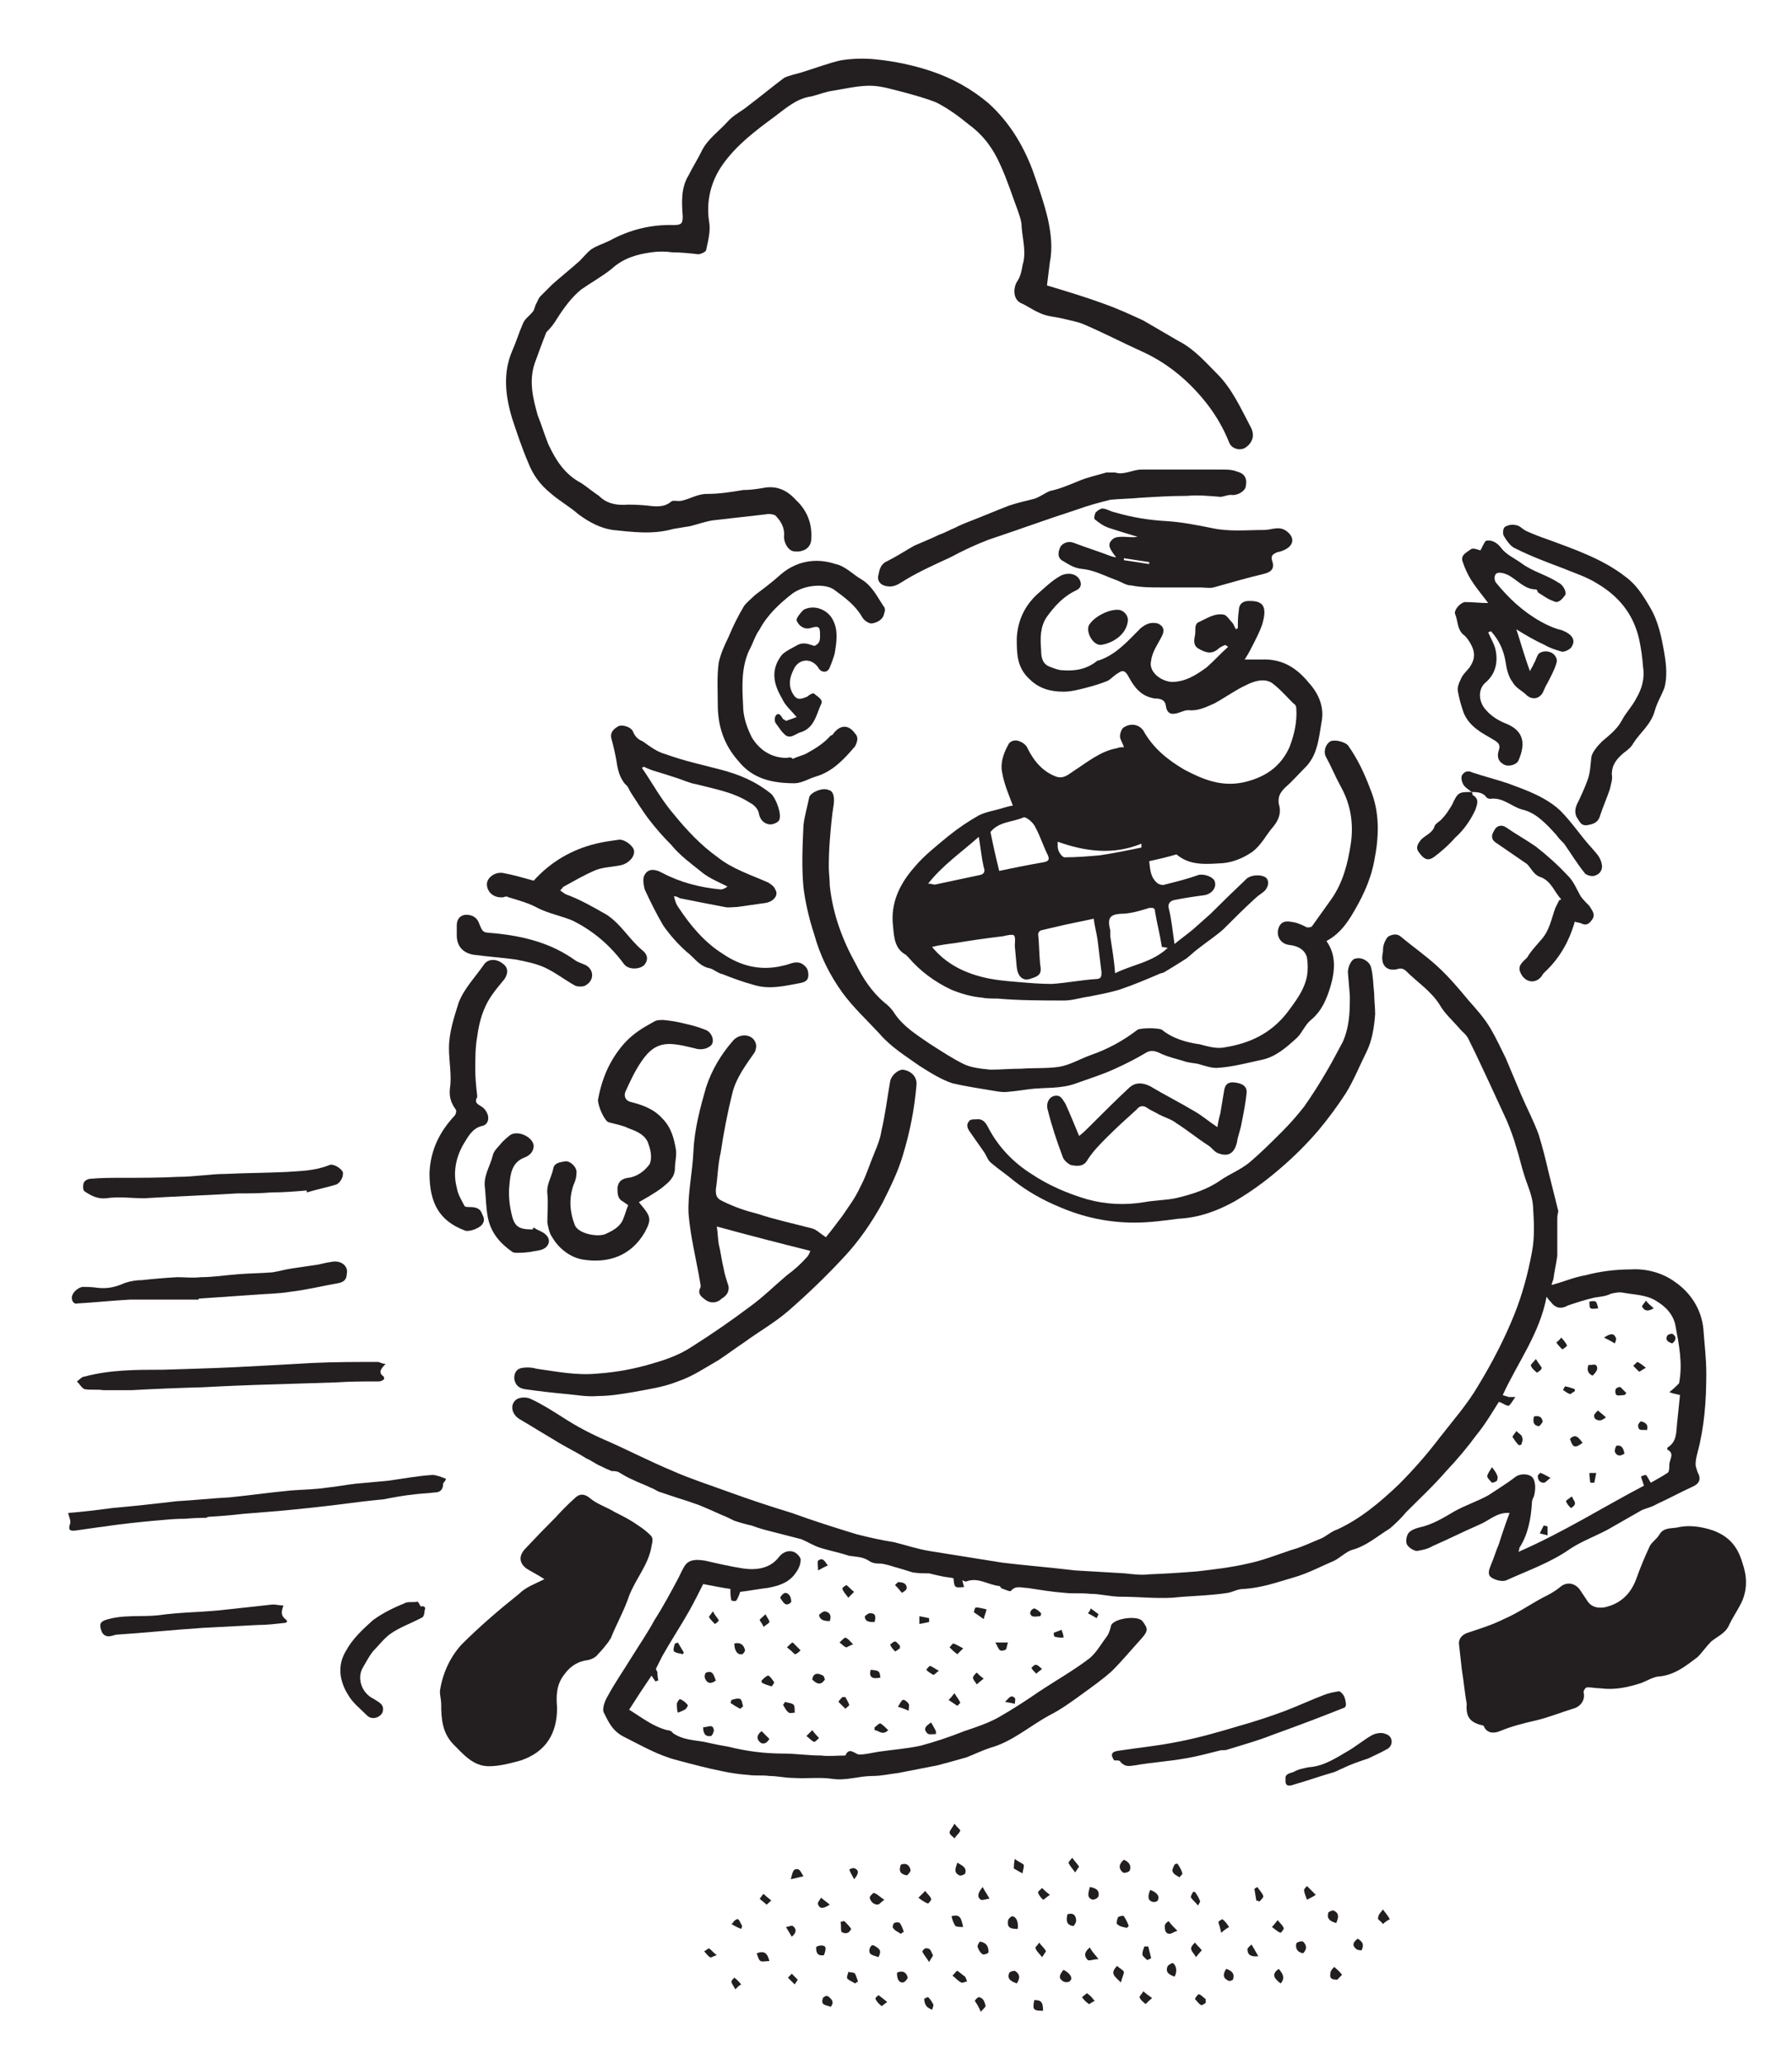 <svg version="1.2" xmlns="http://www.w3.org/2000/svg" viewBox="0 0 184 212" width="184" height="212">
	<title>New Project</title>
	<style>
		.s0 { fill: #231f20 } 
	</style>
	<g id="&lt;Group&gt;">
		<path id="&lt;Compound Path&gt;" fill-rule="evenodd" class="s0" d="m125.8 66.2c-0.2 0.1-0.5 0.2-0.7 0.4-0.7 0.6-1.3 0.4-2 0-0.6-0.3-0.5-0.9-0.4-1.4 0.1-0.5-0.1-1 0.3-1.3 0.9-0.4 1.7-1 2.7-0.8 0.3 0.1 0.6 0.6 0.9 0.9 0.1 0.2 0.2 0.4 0.3 0.6q0.1-0.1 0.2-0.1c0-0.6 0-1.2 0.1-1.8 0-0.5 0.2-0.9 0.8-1 1.6-0.1 2.2 0.4 1.6 2.4-0.2 0.6-0.5 1.2-0.8 1.8-0.3 0.6-0.6 1.2-1 1.8 0.6 0 1.1 0 1.7 0 2.1-0.1 3.6 0.8 4.9 2.4 1 1.1 1.6 2.5 1.3 4-0.3 1.7-0.4 3.5-1.8 4.8-0.6 0.6-1.2 1.3-1.9 1.9-0.5 0.5-0.8 0.9-0.7 1.7 0.3 0.9 0 1.7-0.6 2.4-0.7 0.8-1.2 1.9-2.2 2.6-0.9 0.6-1.9 1-2.9 1.1-1.7 0.1-3.4 0.3-4.8-0.9-1 0.3-1.9 0.5-2.8 0.7 0.1 0.8 0.1 1.7 0.9 2.3 0.2 0.1 0.5 0.2 0.7 0.1 1.2-0.3 2.4-0.6 3.5-1 0.6-0.1 1.4 0.2 1.6 0.6 0.3 0.7-0.3 1.4-1.1 1.5q-1.6 0.2-3.1 0.5c-0.3 0.1-0.6 0.3-0.5 0.8 0.3 1.2 0.4 2.4 0.6 3.7 0.6-0.5 1.3-1 1.9-1.5q0.9-0.8 1.8-1.6 1.8-1.8 3.6-3.5c0.4-0.5 1.6-0.6 2.1-0.2 0.3 0.3 0.3 0.8-0.1 1.3-0.3 0.3-0.7 0.5-1 0.8-1.1 1-2.2 2.1-3.3 3.2-0.8 0.7-1.7 1.3-2.6 2-0.4 0.3-0.8 0.7-1.2 1q-1.1 0.7-2.1 1.3-0.3 0.2-0.5 0.2c-1.4 0.6-2.8 1.2-4.3 1.7-1 0.3-2.1 0.5-3.1 0.7-0.8 0.1-1.7 0.4-2.5 0.4-2.3 0-4.6 0-6.9-0.2-0.6 0-1.1 0-1.6-0.1-1.1-0.1-2.1-0.4-3.1-0.8-1.7-0.8-3.2-1.9-4.4-3.3-0.1-0.1-0.2-0.2-0.3-0.3-1.1-0.6-1.2-1.7-1.3-2.9-0.3-2.4 0.7-4.4 2.2-6.1 1-1.2 2.3-2.2 3.5-3.2q1.5-1.2 3.1-2.1c0.8-0.4 1.7-0.5 2.6-0.8 0.4-0.1 0.7-0.2 0.9-0.2-0.4-1.1-0.9-2.2-1.1-3.4-0.2-0.9 0.1-1.9 0.6-2.8 0.2-0.5 0.8-0.6 1.2-0.4 0.3 0.1 0.7 0.4 0.8 0.7 0.7 1.4 1.6 2.4 2.9 2.9 0.8 0.3 1.3-0.2 1.9-0.6 1.4-0.9 2.7-2 4.4-2.3 0.2-0.1 0.5-0.1 0.7-0.1-0.1-0.4-0.4-0.8-0.4-1.1 0-0.4 0.2-0.9 0.5-1 0.7-0.4 1.5-0.2 1.9 0.4 1 1.8 2.5 3 4.2 4 1.9 1 3.8 1.8 6.1 1.3 2.2-0.5 3.8-1.6 4.7-3.6 0.5-1.3 0.8-2.6 0.7-4 0-0.2-0.1-0.4-0.3-0.5-0.7-0.7-1.4-1.5-2.2-2.1-0.8-0.5-1.8-0.2-2.6 0.2-1.1 0.5-2.2 1.3-3.3 1.9-0.9 0.4-1.7 0.8-2.7 0.7-0.4 0-0.7 0.2-1.1 0.3-0.7 0.2-1.1 0-1.2-0.8-0.1-0.6-0.6-0.7-1.1-0.7-1.4-0.2-2.1-1.1-2.7-2.2-0.3-0.6-0.6-0.8-1.1-0.4-0.4 0.2-0.7 0.6-1.1 0.8q-1 0.4-2.2 0.7c-0.8 0.2-1.5 0.4-2.3 0.4-1.3 0-2.5-0.3-3.5-1.3-1.3-1.2-1.3-2.6-1.3-4.2 0.1-1.8 0.8-3.3 2.1-4.5 0.8-0.7 1.5-1.4 2.4-1.9 0.8-0.4 1.7-0.2 2 0.5 0.2 0.5 0 0.8-0.4 1-1.3 0.6-2.2 1.6-3 2.7-0.7 1-0.7 2.2-0.6 3.4 0 0.7 0.1 1.4 0.8 1.7 0.5 0.2 1 0.4 1.4 0.4 1.3 0.1 2.5-0.1 3.6-1q0 0 0.1 0c1.8-0.6 3-2 4.3-3.3 0.5-0.4 1-0.7 1.8-0.5 0.6 0.3 0.7 0.7 0.4 1.3-0.4 0.8-1 1.6-1.1 2.5-0.3 1.1 0.9 2.1 2.1 2.2 1.4 0 2.5-0.7 3.6-1.5 0.8-0.7 1.4-1.4 2.2-2.1q-0.1-0.1-0.3-0.2zm-30.1 31c1.4 1.7 3.2 2.6 5.2 3.1 1.2 0.3 2.4 0.4 3.6 0.5 1.2 0.1 2.3 0.2 3.5 0.2 1.5-0.1 3-0.4 4.5-0.5 0.6 0 0.6-0.3 0.6-0.7q-0.2-1.6-0.4-3.3c-0.1-0.7-0.3-1.4-0.4-2.2-1.3 0.3-2.5 0.5-3.7 0.8q-0.9 0.2-1.7 0.4c-0.1 0-0.3 0.2-0.3 0.4 0.1 1 0.1 2 0.2 3.1 0.2 1-0.1 1.2-1.1 1.5-0.7 0.2-1.2-0.3-1.3-1.2q-0.1-1.1-0.2-2.2c0-0.4 0.1-0.9-0.1-1.1-0.2-0.1-0.7 0-1.1 0.1q-2.5 0.3-4.9 0.7c-0.8 0.1-1.6 0.2-2.4 0.4zm23.6 0c-0.2-1.3-0.5-2.4-0.7-3.6 0-0.5-0.3-0.4-0.6-0.4-1 0.3-1.9 0.6-3 0.6-1.1 0.1-1.3 0.5-1 1.7 0 0.2 0 0.4 0 0.6 0.2 1.3 0.4 2.5 0.5 3.8 1.8-0.9 3.8-1.1 5.4-2.6q-0.5-0.1-0.6-0.1zm-16.7-7.8q2.3-0.5 4.6-0.9c0.4-0.1 0.6-0.2 0.4-0.7-0.5-1-0.8-2-1.3-2.9-0.2-0.5-1-1.1-1.2-1-1.1 0.5-2.5 0.4-3.4 1.5q0.4 2 0.9 4zm-2.1-3.5c-1.8 1.6-3.7 2.9-5.2 4.8 0.3 0 0.5 0.1 0.7 0.1q2.3-0.5 4.7-1c0.3-0.1 0.5-0.3 0.3-0.8-0.2-0.9-0.3-1.9-0.5-3.1zm16.7 1.1q0-0.2 0-0.4c-2.9 1.2-5.8 0.8-8.6-0.2 0 0.3 0 0.4 0 0.5 0 0.5 0.5 1.2 0.8 1.1 1.2 0 2.3-0.1 3.5-0.2 1.4-0.2 2.8-0.5 4.3-0.8z"/>
		<path id="&lt;Path&gt;" class="s0" d="m159.3 131.9c1.2-0.3 2.3-0.8 3.5-1 1.5-0.4 3.1-0.6 4.7-0.6 1.6-0.1 3.3 0.4 4.5 1.3 1.6 1.1 2.7 2.8 2.9 4.8 0.1 1.5 0.3 3 0.3 4.6 0 2.8-0.2 5.5-0.9 8.1-0.1 0.4-0.2 0.8-0.2 1.2 0 0.2 0.1 0.5 0.2 0.8 0.4 0.7 0.2 1.2-0.5 1.5-1.3 0.6-2.4 1.2-3.7 1.8-0.5 0.3-1 0.4-1.5 0.6-1.2 0.7-2.3 1.3-3.5 2-1.3 0.7-2.7 1.2-3.9 2-2 1.4-4.3 2.2-6.5 3.2-0.4 0.2-1.2 0-1.6-0.3-0.4-0.3-0.2-0.8 0-1.3 0.3-0.7 0.5-1.4 0.8-2.1q0.5-1.6 1.1-3.2c-1.3-0.1-2.1 0.8-3.1 1.2-1.6 0.7-3.2 1.5-4.8 2.2-0.5 0.3-1 0.4-1.6 0.5-0.3 0-0.8-0.3-1-0.6-0.2-0.3-0.1-0.9 0.1-1.2 0.2-0.3 0.7-0.5 1.1-0.6 1.4-0.3 2.5-1 3.7-1.7 1.1-0.6 2.3-1 3.4-1.6 0.9-0.6 1.9-1.2 2.8-1.9 0.4-0.3 1.2-0.4 1.7 0 0.4 0.4 0.4 1.3 0.2 2-0.1 0.2-0.2 0.4-0.2 0.6-0.1 1.7-0.4 3.3-1.3 4.7 0 0.1 0 0.2-0.1 0.4 4.6-2 8.7-4.6 12.9-6.8-0.1-0.3-0.2-0.6-0.3-0.9 0-0.1 0.4-0.2 0.5-0.2 0.2 0.2 0.3 0.5 0.5 0.8 0.5-0.3 1.1-0.6 1.7-1 0.2-0.1 0.2-0.5 0.2-0.8 0-0.6 0.6-1.2-0.2-1.6 0-0.1 0-0.2 0-0.2 1-0.6 0.9-1.6 1-2.5 0.1-0.9 0.2-1.9 0.3-2.9-0.3-0.1-0.6-0.1-1.1-0.3 0.4-0.3 0.7-0.6 1-0.9 0.4-2 0-4-0.4-6.1-0.3-1.1-1-1.8-2-2.4-1-0.6-2.2-0.6-3.3-0.8-0.4-0.1-0.9 0-1.3 0.1-0.6 0.3-1.2 0.3-1.7 0.4-0.9 0.2-1.8 0.5-2.7 0.8-0.7 0.4-1.3 0.3-1.8-0.4-0.1-0.1-0.2-0.2-0.4-0.5-0.7 3.8-3 6.8-4.5 10.1 0.2 0.1 0.4 0.1 0.6 0.2 0.1 0 0.3 0 0.7 0-0.3 0.4-0.5 0.8-0.7 0.9-0.3 0-0.6-0.3-1-0.4-0.7 1.1-1.4 2.3-2.3 3.4q-1.4 1.9-3.1 3.7c-1.3 1.5-2.7 2.8-4.1 4.2-0.5 0.6-1.1 1.2-1.7 1.7-1.3 0.8-2.4 1.8-3.9 2.2-0.6 0.2-1.2 0.8-1.8 1.1-1.4 0.6-2.7 1.3-4.1 1.7-1.7 0.5-3.4 1.1-5.2 1.2-0.6 0-1.1 0.3-1.6 0.4-1.9 0.3-3.8 0.3-5.7 0.5-1.8 0.1-3.5-0.1-5.3-0.1-1.1 0-2.1-0.3-3.2-0.3-0.9-0.1-1.7 0-2.6-0.1-1.3-0.1-2.5-0.3-3.8-0.5-0.6 0-1.2-0.3-1.7 0.3-0.1 0.1-0.5-0.1-0.8-0.2-0.2 0-0.3-0.3-0.4-0.3-1.1-0.1-2.1-0.9-3.3-0.5-0.1 0.1-0.3 0-0.5-0.1 0.1 0.3 0.1 0.5 0.2 0.7-1 0.1-1 0.1-1.1-0.9-0.4-0.1-0.8-0.1-1.2-0.2-0.5-0.1-0.9-0.2-1.3-0.3-0.6 0-1.1 0-1.7-0.1-0.6-0.2-1.3-0.4-2-0.6q-0.6-0.2-1.2-0.3c-0.4 0-0.9 0-1.3-0.3-0.6-0.4-1.3-0.4-2-0.5-0.9-0.3-1.9-0.5-2.9-0.8-0.7-0.2-1.3-0.6-2-0.9-1.2-0.3-2.3-0.6-3.5-0.9q-0.8-0.2-1.6-0.5-0.9-0.2-1.8-0.5c-0.4-0.2-0.8-0.4-1.3-0.6q-1.1-0.5-2.3-1-1.1-0.4-2.4-0.8c-0.6-0.2-1.2-0.4-1.8-0.6-0.2-0.1-0.5-0.3-0.8-0.4-0.6-0.3-1.2-0.5-1.8-0.8-0.5-0.2-1-0.5-1.5-0.8-0.2-0.1-0.5-0.1-0.7-0.1q-0.5-0.2-1.1-0.5c-0.5-0.2-1-0.6-1.5-0.8-1.1-0.7-2.2-1.2-3.3-1.9-1.2-0.7-2.3-1.4-3.5-2.1-0.9-0.5-1.1-1.6-0.3-2.1 0.4-0.2 1-0.2 1.4 0 1.1 0.5 2.2 1.2 3.3 1.9q2 1.3 4.3 2.3c2.3 1 4.6 2.2 7 3.2 1.8 0.8 3.7 1.4 5.6 2.1q3.3 1.2 6.6 2.2c2.2 0.8 4.4 1.5 6.7 2.2 1.2 0.3 2.5 0.6 3.8 0.8 1.2 0.3 2.4 0.7 3.6 0.9 2.5 0.4 5 0.8 7.5 1.2 2.5 0.3 5 0.5 7.5 0.8 1.7 0.1 3.4 0.2 5.1 0.3 0.9 0.1 1.7 0.2 2.5 0.1q2.5-0.1 4.9-0.3c1.7-0.2 3.5-0.4 5.2-0.8 1.5-0.3 3-0.9 4.5-1.4 1.1-0.3 2.1-0.8 3.1-1.2 0.6-0.3 1-0.7 1.6-0.9 2.4-1.1 4.4-2.8 6.3-4.6q2.3-2.3 4.2-4.8c1.4-1.8 2.9-3.5 4-5.4 1.4-2.3 2.7-4.8 3.7-7.3 0.8-2 1.4-4.2 1.8-6.4 0.3-1.5 0.2-3.2 0.1-4.8-0.1-1.1-0.6-2.1-0.9-3.1-0.3-0.9-0.5-1.9-0.8-2.8q-0.4-1.4-1-2.8c-0.6-1.3-1.2-2.6-1.8-3.9-0.7-1.5-1.4-3-2.1-4.4-0.2-0.5-0.7-0.8-1-1.2-0.7-0.8-1.5-1.5-2-2.4-0.9-1.4-2.3-2.3-3.4-3.4-0.2-0.2-0.5-0.4-1-0.2-1.1 0.2-1.7-0.5-1.4-1.8 0-0.2 0-0.5 0.1-0.8 0.1-0.3 0.3-0.7 0.5-0.8 0.4-0.2 0.9-0.3 1.3 0.1 1.2 1 2.5 1.9 3.7 3 1.2 1.1 2.2 2.3 3.2 3.5 0.8 0.9 1.6 1.8 2.2 2.8 0.6 1 1.1 2.1 1.6 3.1q0.8 1.9 1.6 3.8c0.6 1.4 1.3 2.7 1.8 4.1 0.4 1.3 0.7 2.5 1 3.8q0.5 2 1 4c0 0.2-0.1 0.4-0.1 0.7 0 1.3 0 2.6 0 3.9-0.1 0.8-0.3 1.6-0.4 2.4q-0.1 0.3-0.2 0.6z"/>
		<path id="&lt;Path&gt;" class="s0" d="m107.5 29.3c2 0.6 4 1.2 5.9 1.9 1.4 0.5 2.7 1.1 4 1.7 1.2 0.7 2.4 1.4 3.6 2.1 1.6 0.8 2.8 2.2 4 3.4 1.5 1.5 2.4 3.5 3.4 5.4 0.5 0.9 0.2 1.7-0.6 2.2-0.6 0.3-1.4 0-1.6-0.6q-1-2.5-2.8-4.6c-1.7-2-3.7-3.6-6.1-4.7-2-0.9-3.9-1.9-6-2.8-0.7-0.3-1.4-0.4-2.2-0.6-0.8-0.2-1.6-0.2-2.4-0.6-0.7-0.3-1.2-0.7-1.9-1-0.8-0.4-0.8-1.6-0.3-2.3 0.3-0.5 0.4-1 0.5-1.6 0.4-1.3 0-2.6-0.1-3.9 0-0.6-0.2-1.1-0.4-1.7-0.6-1.6-1.1-3.2-1.8-4.7-0.7-1.6-1.7-3-3.2-4.1-1.1-0.9-2.2-1.7-3.4-2.3-1-0.4-2.1-0.7-3.2-1-1.2-0.3-2.4-0.7-3.6-0.7-1.2 0-2.5 0.3-3.7 0.5-0.8 0.1-1.5 0.4-2.3 0.6-1.5 0.2-2.6 1.2-3.8 2.1-1.9 1.4-3.9 2.9-5.3 4.9-1.2 1.7-1.7 3.7-1.4 5.8 0.2 1-0.1 2-0.3 3-0.1 0.2-0.6 0.4-0.8 0.4-0.9-0.1-1.8-0.2-2.7-0.2-0.7-0.1-1.4-0.1-2.1 0-1.5 0.2-2.9 0.6-4.1 1.7-1 0.8-2.1 1.4-3.1 2.1-1 0.8-1.8 1.9-2.5 3-0.3 0.5-0.6 0.9-1 1.3 0 0-0.1 0.1-0.1 0.1-0.4 1-0.8 2.1-1.2 3.2-0.6 1.8-0.2 3.5 0.3 5.3 0.4 1 0.7 2 1.1 3 0.8 1.7 1.7 3.1 3.4 4 0.6 0.4 1.2 0.9 1.8 1.3 0.8 0.8 1.8 1 3 0.9q1 0 2 0.1c0.8 0.1 1.7 0.2 2.4-0.4 0.2-0.2 0.7 0 1.1-0.1 0.9-0.2 1.6-0.7 2.6-0.7 1.3 0 2.5-0.2 3.7-0.4 0.7 0 1.4-0.1 2-0.2 1.4-0.3 2.5 0.2 3.4 1.2 1.2 1.1 1.7 2.5 1.6 4 0 1-0.9 1.4-1.7 1.3-0.6 0-1.1-0.8-1.1-1.5 0.1-0.9-0.3-1.6-0.9-2.2-0.2-0.1-0.6-0.2-1-0.1q-2.6 0.3-5.3 0.6c-0.8 0.1-1.6 0.4-2.4 0.6-0.6 0.1-1.2 0.2-1.8 0.3-2.1 0.6-4.2 0.3-6.2 0.1-1.3-0.2-2.4-0.8-3.5-1.6-0.9-0.8-2-1.4-2.9-2.2-1.1-0.9-1.8-1.9-2.3-3.2-0.6-1.4-1.1-2.9-1.6-4.4-0.7-2.3-1-4.7 0-7 0.4-0.9 0.7-1.9 1.1-2.8 0.2-0.5 0.7-0.8 1-1.2 0.2-0.2 0.2-0.6 0.4-0.9 0.1-0.2 0.2-0.5 0.4-0.7q0.6-0.6 1.2-1.2c0.9-0.8 1.9-1.6 2.8-2.4 0.4-0.4 0.8-0.9 1.2-1.2 0.6-0.4 1.3-0.6 1.9-0.9q3.1-1.7 6.6-1.6c0.8 0 0.9-0.2 0.9-0.9-0.1-1.4-0.2-2.9 0.6-4.2 0.4-0.8 0.9-1.6 1.3-2.4 0.6-1.3 1.8-2.1 2.7-3.1 0.6-0.7 1.5-1.1 2.2-1.7 1.2-0.9 2.4-1.9 3.6-2.8 0.6-0.3 1.3-0.4 1.9-0.6 1.3-0.4 2.6-0.9 3.9-1.2q1.8-0.3 3.7-0.1c1.9 0.2 3.8 0.6 5.6 1.2q3.3 1.1 5.9 3.3c2.1 1.9 3.5 4.2 4.5 6.8 0.6 1.7 1.2 3.4 1.6 5.1 0.3 1.4 0.5 2.9 0.2 4.4-0.1 0.8-0.2 1.6-0.3 2.4z"/>
		<path id="&lt;Path&gt;" class="s0" d="m150.6 174.9c-0.2-1.1-0.3-2.3-0.5-3.5-0.1-0.9-0.2-1.8-0.3-2.7 0-0.5 0.3-0.9 0.9-1.1 1.2-0.4 2.5-0.8 3.7-1.4 1.4-0.6 2.7-1.5 4-2.2 0.6-0.3 1.2-0.6 1.8-1.1 0.7-0.6 1.6-0.4 2.1 0.4 0.2 0.3 0.4 0.6 0.6 0.9 0.4 0.7 1 0.9 1.8 0.8q2.4-0.5 3.3-2.9 0.6-1.7 1.4-3.4c0.2-0.4 0.7-0.7 1-1.2 0.4-0.7 1.2-0.6 1.8-0.7 1.2-0.3 2.5-0.1 3.7 0.3 1.6 0.6 2.5 1.6 3 3.3 0.5 1.4 0.5 2.7 0 3.9-0.4 0.9-1 1.7-1.4 2.6-0.4 0.8-1.2 1.1-1.8 1.6-0.5 0.5-0.9 1.1-1.4 1.6-1.2 0.9-2.4 1.9-4.1 2-0.6 0.1-1.2 0.5-1.8 0.7-1.3 0.4-2.6 0.7-4.1 0.5-0.4 0-0.9-0.1-1.3-0.1-0.2 0-0.4 0.3-0.4 0.5 0.2 0.8-0.3 1.5-1.1 1.7-1.3 0.4-2.5 0.9-3.8 1.2-1.3 0.3-2.5 0.6-3.7 1.1-0.5 0.2-1.2 0.3-1.6-0.4 0-0.1-0.1-0.2-0.2-0.2-1.3-0.3-1.7-0.9-1.6-2.2z"/>
		<path id="&lt;Path&gt;" class="s0" d="m55.9 162.1c-0.6-0.4-1.2-0.7-1.7-1-0.8-0.5-1.1-1.3-0.2-2.2q1.5-1.6 3.1-3.2 0.9-1 1.9-1.9c0.5-0.5 1-0.5 1.6 0 0.7 0.6 1.7 0.9 2.5 1.4 0.8 0.4 1.6 0.8 2.3 1.3q0.8 0.5 1.4 1.1c0.3 0.3 0.2 0.6 0.1 1.1-0.3 1.9-1.6 3.3-2.3 5.1-0.5 1.5-1.3 2.9-1.9 4.4q-0.1 0.1-0.2 0.3c-0.3 0.4-0.7 0.9-1.1 1.3-0.2 0.3-0.6 0.5-1 0.6-1 0.1-1.8 0.6-2.4 1.4-0.9 1.1-0.9 2.3-0.8 3.5 0 2.6-1.1 4.5-3.7 5.4-1.1 0.3-2.2 0.6-3.3 0.6-1.6 0-2.6-1.2-3.6-2.2-1.2-1.2-1.3-2.7-1.3-4.2 0-0.5-0.2-1.1-0.1-1.5 0.3-1.8 1.1-3.4 2.2-4.6 1.9-1.9 3.9-3.6 5.9-5.2 0.7-0.7 1.6-1 2.6-1.5z"/>
		<path id="&lt;Path&gt;" class="s0" d="m136.2 96.6c1 1.4 0.9 3 0.4 4.7-0.4 1.3-0.9 2.5-2 3.4-0.6 0.5-0.9 1.3-1.4 1.8-1.1 1-2.2 2-3.7 2.3-1.4 0.3-2.9 0.7-4.3 0.8-0.7 0.1-1.5-0.2-2.2-0.4-0.5-0.1-1-0.1-1.5-0.3-0.7-0.2-1.5-0.4-2.2-0.7-0.6-0.3-1.1-0.5-1.7-0.1-1 0.6-2 1.1-3.1 1.6-1.3 0.6-2.6 1-4 1.5-1.6 0.6-3.2 0.4-4.8 0.6q-1.3 0.2-2.5 0.3c-0.5 0-1-0.1-1.6-0.2-1.2-0.2-2.5-0.4-3.8-0.7-1.2-0.4-2.3-1.1-3.4-1.8-1.4-1-2.9-1.9-4.1-3.3-1.3-1.4-2.7-2.7-3.8-4.2-1.3-1.8-2.3-3.8-2.9-6-0.5-1.5-0.9-3.2-1.1-4.8-0.2-2.1-0.1-4.3 0-6.4 0.1-0.9 0.4-1.9 0.6-2.9 0.2-0.5 1.4-1 2-0.7 0.5 0.1 0.6 0.8 0.5 1.5-0.2 1.2-0.3 2.5-0.4 3.7q-0.1 1.3-0.1 2.7c0 0.6 0.1 1.3 0.1 1.9 0.3 2.9 1.3 5.6 2.7 8.1 0.7 1.4 1.6 2.8 2.9 3.9 0.4 0.3 0.8 0.7 1.1 1.2 0.9 1.3 2.2 2.1 3.5 3 1.1 0.7 2.3 1.5 3.5 2.1 0.8 0.4 1.8 0.5 2.8 0.6 1 0 2.1-0.1 3.2-0.1 1.3-0.1 2.6 0 3.9-0.2 1.1-0.2 2.1-0.8 3.2-1.2q2.6-0.9 4.8-2.6c0.4-0.2 2.1-0.2 2.5 0 1.1 0.9 2.5 1.3 3.9 1.5 0.8 0.2 1.7 0.5 2.6 0.3 2.5-0.4 4.7-1.4 6.4-3.6 0.8-1.1 1.7-2.2 2-3.7 0.1-0.6 0.1-1.3 0-1.9-0.2-0.8-0.9-1.2-1.8-1.3-1-0.1-1.5-1.1-1-2 0.4-0.6 1-0.4 1.6-0.3 0.4 0.1 0.8 0.3 1.2 0.5 0.1 0 0.4 0 0.5-0.1q1-1.4 2-2.8c1.2-1.7 1.7-3.7 2-5.7 0.3-2 0-4-1-5.8-0.6-1.1-1-2.1-1.6-3.2-0.2-0.5 0-1.2 0.5-1.5 0.4-0.2 1.4 0 1.8 0.4 1 1.4 1.7 2.9 2.3 4.5 1 2.4 0.9 4.9 0.4 7.4-0.4 2.1-1.3 3.9-2.4 5.7-0.7 1.1-1.4 1.9-2.5 2.5z"/>
		<path id="&lt;Path&gt;" class="s0" d="m83.2 128.4c-3.2-0.8-6.3-1.6-9.6-2.5 0.1 0.6 0.1 1.2 0.2 1.8 0.2 0.8 0.3 1.7 0.5 2.5 0.1 0.6 0.3 1.2 0.5 1.8 0.1 0.6-0.2 1-0.7 1.3-0.5 0.5-1.2 0.5-1.7 0.1-0.4-0.3-0.8-0.6-0.5-1.2 0.1-0.2 0-0.4 0-0.5-0.4-2.4-1-4.7-1.2-7.1-0.1-2.1 0.4-4.2 0.5-6.4 0.1-2.3 0.7-4.5 1.3-6.6 0.6-1.8 1.5-3.3 2.7-4.7 0.7-0.9 2.1-0.8 2.4 0.2 0.1 0.3 0 0.7-0.1 0.9-0.9 1.3-1.9 2.6-2.3 4.2-0.5 2-0.9 4.1-1.2 6.1-0.3 1.3-0.3 2.5-0.5 3.8 0 0.5 0 0.9 0.7 1.2 1.2 0.6 2.4 1 3.6 1.3 1.8 0.6 3.7 1 5.6 1.5 0.4 0.1 0.8 0.5 1.4 0.9 0.5-0.6 1.1-1.4 1.7-2.2 0.6-0.9 1.3-1.8 1.8-2.9 0.6-1.1 1-2.4 1.5-3.6 0.3-0.7 0.6-1.5 0.7-2.2 0.4-1.7 0.6-3.4 0.9-5.1 0.1-0.6 0.8-1.2 1.3-1.2 0.8 0.1 1.5 0.7 1.4 1.6q-0.3 3.6-1.4 7.2c-0.5 1.7-1.3 3.3-2.1 4.9-1.1 2-2.4 3.9-4 5.6q-2.7 2.9-5.7 5.5c-1.4 1.2-3 2.1-4.5 3.2-0.9 0.6-1.7 1.2-2.6 1.8-1.4 0.8-2.7 1.7-4.2 2.2-1.5 0.6-3 0.8-4.6 1.1-1.2 0.2-2.4 0.4-3.6 0.4-1.1 0.1-2.1-0.1-3.2-0.2q-2.2-0.2-4.3-0.5c-0.6-0.1-1-0.4-1.1-1.1q0-1 0.9-1.1 0.7-0.1 1.4 0.1c2.1 0.3 4.1 0.7 6.2 0.5q3-0.2 5.9-1.1c1.4-0.4 2.7-0.9 3.9-1.7q3-1.9 5.8-4c1.4-1 2.6-2.2 3.9-3.3q1.1-0.8 2-1.8c0.2-0.2 0.3-0.4 0.4-0.7z"/>
		<path id="&lt;Path&gt;" class="s0" d="m76 163.4c-0.1 0.3-0.2 0.6-0.4 0.9-0.1 0.1-0.5 0-0.5 0-0.1-0.4-0.1-0.7-0.1-1.2-0.8-0.1-1.7-0.3-2.8-0.5-0.4 0.8-0.9 1.8-1.4 2.7-0.9 1.6-1.9 3.1-2.8 4.7q-0.3 0.6-0.6 1.2c-0.1 0.1 0 0.3 0.1 0.4q0 0.5 0.1 0.9-0.1 0-0.3 0.1-0.2-0.3-0.4-0.6-1.1 1.6-2.3 3.5c1.3 0.8 2.4 1.7 3.9 2.1q0.4 0 0.6 0.3c1 0.7 2.1 0.7 3.2 0.9q1.3 0.3 2.5 0.5 2.8 0.7 5.6 0.7c1.3 0 2.6 0.2 3.9 0.2 0.8 0.1 1.7 0 2.5 0 0.4-0.9 0.9-0.2 1.4-0.1 0.7 0 1.4-0.2 2.1-0.3 1.4-0.2 2.8-0.3 4.2-0.6 1.5-0.4 3-0.9 4.5-1.5 1.2-0.4 2.4-0.8 3.5-1.4 1.4-0.8 2.8-1.7 4.1-2.6 1.8-1.2 3.6-2.2 5.3-3.5 0.7-0.6 1.2-1.5 1.8-2.3 0.2-0.3 0.3-0.7 0.4-1.1q0 0 0 0c0.4-0.7 2.7-1 3.2-0.4 0.6 0.8 0.6 1-0.1 1.8-1 1.1-2 2.3-3 3.3-1 0.9-2 1.6-3.1 2.4-1.1 0.8-2.2 1.6-3.4 2.2-2 1.1-3.8 2.7-6 3.3-0.9 0.3-1.7 0.7-2.5 1q-1.4 0.4-2.9 0.8-2.1 0.4-4.1 0.8c-0.9 0.1-1.7 0.3-2.6 0.3-1.4 0-2.7 0.5-4.1 0.3-1.3-0.2-2.7 0-4.1-0.1-0.8 0-1.6-0.2-2.4-0.2-0.7-0.1-1.4 0-2.1-0.1q-1.4-0.1-2.8-0.4c-1.5-0.3-3-0.7-4.5-1.1-2-0.5-3.7-1.5-5.5-2.4-1.2-0.6-1.6-1.5-2.1-2.5-0.2-0.4 0.1-1.2 0.4-1.7 0.7-1.3 1.6-2.6 2.4-3.9 0.8-1.3 1.7-2.6 2.4-3.9 0.9-1.4 1.7-2.9 2.5-4.4 0.2-0.4 0.4-0.9 0.7-1.3 0.5-0.6 1.3-0.5 2-0.4 1.3 0.3 2.6 0.6 3.9 0.8 1.4 0.2 2.8 0 3.7-1.2 0.4-0.5 1-0.7 1.5-0.5 0.3 0.1 0.8 0.6 0.7 0.9 0 0.5-0.3 1-0.6 1.4-0.7 0.9-1.7 1.2-2.8 1.4-0.9 0.1-1.9 0.3-2.8 0.4z"/>
		<path id="&lt;Path&gt;" class="s0" d="m65.9 78.8c1.1 1.6 2 3.3 3.3 4.8 1.3 1.6 2.8 3.2 4.5 4.4 1.5 1.2 3.4 1.8 5.2 2.6 0.3 0.2 0.6 0.4 0.7 0.7 0.4 0.6-0.2 1.3-1.1 1.4q-1.4 0.2-2.8 0.4c-0.4 0-0.9 0.1-1.3 0-1.6-0.3-3.1-0.6-4.6-0.9-0.2-0.1-0.3-0.2-0.6-0.2 0.1 0.4 0.2 0.8 0.5 1.2 1.2 1.8 2.6 3.5 4.5 4.7 1.9 1.3 4 1.8 6.3 1.2 0.6-0.1 1.1-0.5 1.8-0.2 0.5 0.3 0.7 0.6 0.7 1.2 0 0.5-0.3 0.7-0.8 0.8-1.6 0.3-3.2 0.7-4.8 0.2-1.1-0.3-2.2-0.7-3.2-1.1-0.5-0.1-0.9-0.5-1.3-0.6-1.1-0.2-1.6-1.1-2.4-1.7-0.9-0.8-1.7-1.7-2.4-2.7-0.7-1.2-1.3-2.4-1.9-3.7-0.1-0.4-0.2-0.9-0.1-1.3 0.3-0.8 1-0.9 1.9-0.4 1.9 1 3.9 1.5 6 1.7q0.3 0 0.7-0.3c-1-0.5-2-0.9-2.8-1.6-1-0.8-2.1-1.6-3-2.7-0.8-0.8-1.5-1.6-2.2-2.5-0.7-0.9-1.3-1.9-1.9-2.8-0.2-0.3-0.3-0.7-0.6-0.9-0.6-0.7-0.8-1.6-0.9-2.4q-0.2-1.1-0.5-2.2c-0.2-0.6 0.1-1 0.6-1.3 0.4-0.3 1.4 0 1.6 0.5 0.2 0.5 0.5 0.8 1 1 0.7 0.5 1.5 1.1 2.3 1.3 1.9 0.7 3.8 1.1 5.7 1.6 1.9 0.5 3.6 1.2 5.2 2.5 0.5 0.5 1.1 2.1 0.8 2.7-0.2 0.3-0.8 0.5-1.1 0.4-0.5-0.1-0.9-0.5-1-1.2-0.1-0.4-0.5-0.8-0.9-1-1.7-1.1-3.6-1.4-5.5-1.9-0.7-0.1-1.5-0.5-2.2-0.7q-0.9-0.3-1.9-0.6-0.7-0.2-1.3-0.5-0.1 0.1-0.2 0.1z"/>
		<path id="&lt;Path&gt;" class="s0" d="m138.6 102.2q-0.1-1.2-0.2-2.4c0-0.6 0.4-1.4 0.8-1.4 0.6-0.2 1.5 0.3 1.6 1 0.2 0.8 0.2 1.7 0.3 2.6 0 0.7 0.1 1.4 0.1 2.1-0.1 1.3-0.3 2.7-0.9 3.9-0.7 1.4-1.3 2.9-2.1 4.2q-1.3 2-2.8 3.8c-1.2 1.4-2.5 2.7-3.9 3.9-1.5 1.3-3 2.4-4.7 3.4-1.8 1-3.7 1.7-5.8 1.8-1.5 0.2-3 0.4-4.5 0.4q-4 0-7.7-1.6c-1.7-0.7-3.3-1.6-4.7-2.7-0.7-0.6-1.6-1.2-2.3-1.8-0.4-0.3-0.5-0.8-0.8-1.2q-0.7-1-1.4-2c-0.3-0.4-0.4-0.8-0.1-1.1 0.1-0.2 0.4-0.2 0.7-0.2 0.7-0.1 1 0.3 1.3 0.9 1 1.9 2.5 3.5 4.4 4.7 1.8 1.2 3.7 2 5.7 2.6q2.9 0.8 5.9 0.3c1.1-0.2 2.2-0.2 3.2-0.4 1.7-0.4 3.3-0.9 4.7-1.9 0.9-0.6 1.9-1 2.8-1.7 1.2-1 2.3-2.1 3.5-3.3 0.7-0.7 1.5-1.6 2.2-2.5q1.2-1.7 2.3-3.6c0.6-1 1.1-2 1.7-3.1 0.6-1.4 0.7-2.8 0.7-4.3q0-0.2 0-0.4 0 0 0 0z"/>
		<path id="&lt;Path&gt;" class="s0" d="m65.6 123.4c0.3 0.4 0.7 0.8 0.9 1.2 0.4 0.7 0 1.3-0.3 1.9-1.4 2.4-3.7 3.2-6.3 2.8-1.3-0.2-2.5-1.1-3.2-2.3-0.3-0.4-0.4-1-0.5-1.5 0-1 0.1-2 0-3-0.1-0.9 0.4-1.6 0.6-2.5 0.1-0.7 0.8-0.7 1.3-0.8 0.5 0 1.1 0.6 1.1 1.1q0 0.7-0.3 1.3c-0.5 1.4-0.4 2.8 0.1 4.1 0.3 0.9 2.2 1.3 3.1 1 0.9-0.4 1.6-0.8 1.9-1.6 0.2-0.5 0.3-0.9 0.5-1.4-0.2-0.1-0.4-0.3-0.6-0.4-0.5-0.3-0.5-0.8-0.5-1.4 0.1-0.6 0.4-0.9 1.1-1 0.9-0.1 1.7-0.7 2.2-1.4 0.3-0.7 0.1-1.5-0.2-2.3-0.4-0.8-1.2-1.1-2-1.4-0.6-0.3-1.3-0.4-2-0.6-0.4-0.1-1.1-1.6-1.1-2.3 0.4-2.2 1.2-4.1 2.7-5.8 0.9-1 1.9-1.6 3-2.2 0.3-0.2 0.6-0.2 1-0.2q1.2 0.1 2.3 0.4 1 0.2 2 0.6c0.7 0.2 1.1 1.3 0.5 1.7-0.4 0.3-1 0.4-1.6 0.2-2.5-0.6-3.9-0.9-5.4 1.3-0.7 1-1.2 2.1-1.7 3.2-0.1 0.3-0.1 0.8 0.5 1 1.2 0.3 2.4 0.7 3.3 1.7 0.9 0.9 1.2 2 1.4 3.2 0.1 0.6-0.1 1.3-0.1 1.9 0 1-0.7 1.5-1.3 2-0.8 0.6-1.7 1.1-2.4 1.5z"/>
		<path id="&lt;Path&gt;" class="s0" d="m152.8 61.9c-0.5-0.7-1.2-1.5-1.7-2.3-0.4-0.6-0.7-1.3-0.9-1.9-0.3-0.7 0.4-1 0.8-1.3 0.2-0.2 0.7 0 1 0.1 0.2-0.3 0.4-0.9 0.6-1 0.6-0.1 1.1 0.2 1.5 0.7 0.5 0.7 1.4 1.1 2.1 1.6 1.2 0.9 2.6 1.2 3.8 2 0.5 0.2 0.9 1 0.7 1.3-0.3 0.4-0.7 0.9-1.2 0.6-0.6-0.2-1.1-0.6-1.6-0.9 0-0.1-0.1-0.3-0.2-0.3-1.2 0-1.9-1-2.9-1.5-0.7-0.3-1.2-0.3-1.3 0.1-0.1 0.2 0 0.6 0.1 0.7 1.3 1.6 2.8 3 4.6 4 0.7 0.4 1.4 0.7 2.2 0.9 1 0.4 1.5 1 0.9 1.8-0.2 0.2-0.6 0.4-0.9 0.4-0.7-0.2-1.3-0.4-1.8-0.7-1.1-0.5-2.1-1.1-2.9-1.6 0.4 1.2 0.8 2.7 1.4 4.3 0.1-0.3 0.3-0.5 0.4-0.8 0.2-0.3 0.3-0.8 0.5-1 0.2-0.2 0.7-0.3 1-0.2 0.6 0.1 1 0.7 0.8 1.2-0.2 0.7-0.6 1.4-0.9 2-0.2 0.3-0.3 0.6-0.4 0.8-0.3 0.8-1.1 1-1.7 0.5-0.5-0.5-1.2-0.8-1.5-1.4-0.4-0.5-0.6-1.3-0.7-2-0.2-1.3-0.7-2.3-1.5-3.2-0.1 0-0.2 0.1-0.3 0.1 0.3 0.7 0.7 1.3 0.8 2 0.2 1.2-0.1 2.3-1 3.1-1 0.8-0.7 2.2 0 2.9 0.5 0.6 1.3 1.1 2.1 1.4 1.9 0.8 1.9 2.2 1.2 3.8-0.2 0.4-1.1 0.7-1.6 0.3-0.5-0.3-0.6-0.8-0.4-1.4 0.2-0.6-0.1-0.8-0.6-1.1-1.2-0.7-2.4-1.3-3-2.7q-0.4-1.1-0.6-2.2c-0.1-0.4 0.1-0.9 0.3-1.3 0.2-0.5 0.6-0.8 0.9-1.2 0.6-0.9 0.6-1.6 0-2.6-0.2-0.3-0.4-0.6-0.7-0.8-0.6-0.6-0.5-1.4-0.8-2.1-0.1-0.4 0.5-1.1 1-1.2 0.8 0 1.6 0.1 2.4 0.1z"/>
		<path id="&lt;Compound Path&gt;" fill-rule="evenodd" class="s0" d="m114.6 57.2c-0.8-1-0.9-1.4-0.3-1.9 0.3-0.2 0.7-0.2 1-0.2 0.5 0 1 0.1 1.5 0-1-0.3-2-0.6-2.9-0.9-0.6-0.2-1-0.5-1.5-0.9-0.1-0.1 0-0.5 0.1-0.7 0.2-0.2 0.5-0.4 0.7-0.4 0.4 0 0.8 0.3 1.3 0.4 1.7 0.5 3.5 0.8 5.4 0.9 1.5 0.1 3 0.4 4.5 0.7 1.8 0.4 3.6 0.2 5.4 0.2 0.8 0 1.6-0.5 2.4 0.2 0.5 0.4 0.7 1 0.2 1.5-0.3 0.3-0.8 0.5-1.3 0.6-0.4 0.2-0.6 0.3-0.5 0.8 0.3 0.8 0 1.2-0.8 1.4-1.7 0.4-3.4 0.9-5.2 1.4-0.4 0.1-0.9 0-1.4 0q-2 0-4 0c-1 0-2 0-3-0.2-0.6 0-1.1-0.4-1.7-0.6-1.1-0.4-2.2-1-3.4-1.1-0.9-0.1-1.4-0.5-2.1-0.9-0.5-0.4-0.3-1-0.1-1.4 0.2-0.3 0.7-0.6 1.3-0.4 1.3 0.5 2.6 0.9 3.9 1.4 0.1 0 0.2 0.1 0.5 0.1zm0.8 0.1q0 0.1 0 0.2 1.3 0.2 2.6 0.4 0-0.1 0-0.2-1.3-0.2-2.6-0.4z"/>
		<path id="&lt;Path&gt;" class="s0" d="m81.4 77.9c0.4-0.2 0.8-0.3 1.3-0.5 0.9-0.5 1.8-1 2.6-1.9 0 0 0.1 0 0.2-0.1 0.7-1 1.6-1.1 2.3-0.1 0.4 0.4 0.2 0.9 0 1.3-1.1 1.3-2.3 2.6-4 3.1-0.7 0.2-1.5 0.7-2.2 0.7-2.2 0-4.3-0.4-5.8-2.3-1.5-1.7-2.1-3.6-2.1-5.8 0-1.4-0.1-2.9 0.1-4.3 0.2-0.9 0.6-1.8 1-2.6q0.7-1.7 1.6-3.2c0.3-0.4 0.7-0.7 1.1-1.1 0.8-0.6 1.6-1.2 2.4-1.9 1.7-1.6 3.8-2 5.9-1.3 1 0.2 1.8 1.1 2.7 1.6 1.1 0.7 1.6 1.8 2.2 2.7 0.2 0.2 0.2 0.5 0.1 0.7-0.1 0.7-0.7 1-1.3 1.1-0.3 0-0.8-0.3-1-0.7-0.7-1.2-1.8-2-2.9-2.8-0.9-0.6-2.9-0.5-4.2 0.4-1.3 1-2.6 2.2-3.4 3.7-0.5 0.7-0.7 1.5-1.1 2.2-0.8 1.8-0.7 3.7-0.6 5.6 0 1.2 0.4 2.3 0.9 3.3 0.8 1.3 2 2.1 3.6 2.1q0.3-0.1 0.5 0 0 0 0.1 0.1z"/>
		<path id="&lt;Path&gt;" class="s0" d="m126.4 50.8c-0.4 0-0.8 0.2-1.1 0.2-1.2-0.1-2.3-0.2-3.4-0.1-1.7 0-3.3 0.1-4.9 0.2-1 0.1-2 0.1-3 0.2-1.2 0.3-2.3 0.6-3.4 1-3.1 1-6.1 2.1-9.1 3.1-1.3 0.5-2.6 1.1-3.9 1.8-1.5 0.7-3.1 1.4-4.6 2.3-0.5 0.3-1 0.7-1.6 0.7-0.9 0-1.4-0.5-1.2-1.2 0.1-0.5 0.2-1.1 0.9-1.4 1-0.5 1.9-1.1 2.8-1.6 0.9-0.4 1.7-0.7 2.5-1.1 0.6-0.2 1.1-0.5 1.6-0.7q0.8-0.4 1.6-0.7c1.3-0.5 2.7-1.1 4-1.6 0.9-0.3 1.8-0.5 2.6-0.7 0.6-0.2 1.1-0.6 1.6-0.8 1-0.2 1.9-0.6 2.9-1 0.9-0.4 1.9-0.6 2.9-0.9 0.3 0 0.6 0 0.9 0 0.9 0.3 1.8-0.3 2.7-0.3q2.2 0 4.4 0 2 0 3.9 0c0.5 0 1 0 1.5 0.2 0.8 0.2 1.1 0.7 0.9 1.6-0.1 0.4-0.8 0.9-1.5 0.8z"/>
		<path id="&lt;Path&gt;" class="s0" d="m163 84.7c-0.7 0.1-0.8-0.4-1.1-0.8-0.2-0.4-0.2-0.8 0-1.3 0.4-0.8 0.8-1.7 1.1-2.5 0.3-0.8 0.3-1.6 0.4-2.4 0.1-0.5 0.6-1.1 1.1-1.6 0.7-0.6 1.5-1.2 2-2.1 0.4-0.8 1.1-1.5 1.5-2.3 0.6-1 0.9-2.1 0.7-3.3q-0.1-1.4-0.4-2.8c-0.6-2.6-2.1-4.4-4.3-5.7-1.1-0.7-2.4-1.1-3.6-1.6-1.6-0.6-3.2-1.2-4.8-2-0.5-0.2-0.9-0.8-1.2-1.3-0.1-0.2-0.1-0.7 0.1-0.9 0.3-0.2 0.8-0.3 1.1-0.2 0.4 0 0.7 0.4 1.1 0.6q1.1 0.5 2.3 0.9c2.7 1 5.6 2 7.9 3.8 1.1 0.8 1.8 1.9 2.5 3.1 0.9 1.5 1.2 3.1 1.5 4.8 0.2 1.2 0.3 2.4 0 3.5-0.3 0.8-0.8 1.6-1 2.4-0.4 1.4-1.5 2.2-2.2 3.3-0.2 0.4-0.6 0.7-1 1-0.7 0.6-1.2 1.2-1.2 2.2 0.1 0.5-0.1 1-0.2 1.5-0.3 0.9-0.7 1.8-1 2.7-0.2 0.8-0.8 0.9-1.3 1z"/>
		<path id="&lt;Path&gt;" class="s0" d="m44.1 120.4c0.1-2.3 1-4.2 2.6-5.9 0.1-0.1 0.2-0.5 0.1-0.6-0.5-0.7-0.7-1.3-0.6-2.2 0.2-1.3-0.1-2.7-0.1-4.1 0-1.6 0.5-3.1 1-4.7 0.6-1.5 1.7-2.6 2.6-3.9 0.4-0.6 1.3-0.6 1.9-0.1 0.6 0.4 0.6 1 0.2 1.6-0.5 0.6-1 1.2-1.4 1.8-0.8 1.2-1.2 2.6-1.4 4.1-0.2 1.1-0.2 2.3-0.2 3.4 0 0.9 0.1 1.8 0.2 2.7q0 0.2-0.1 0.3c-0.1 0.4 0.1 0.5 0.4 0.7 0.4 0.2 0.7 0.6 0.8 1 0.1 0.4 0 1-0.7 1.1-1 0.3-1.4 1.2-1.9 2-0.7 1.3-1 2.8-0.6 4.3 0.1 0.7 0.5 1.3 0.8 1.9 0.1 0.1 0.3 0.1 0.5 0.1 0.6 0 1.1 0.1 1.3 0.7 0.2 0.4 0.3 0.7 0 1.1-0.3 0.4-1.4 0.8-1.8 0.6-2.6-1-3.6-2.8-3.6-5.9z"/>
		<path id="&lt;Path&gt;" class="s0" d="m7 155.3c1.4-0.1 3-0.3 4.5-0.5q3.3-0.3 6.6-0.7c1.8-0.1 3.6-0.3 5.5-0.4 2-0.2 4.1-0.5 6.2-0.7 1.2-0.1 2.5-0.1 3.8-0.3 1-0.1 2-0.3 2.9-0.4 1.1-0.1 2.2-0.2 3.3-0.3 1.5-0.2 3-0.5 4.6-0.6 0.4 0 0.9 0.2 1.4 0.4-0.1 0.3-0.3 0.4-0.3 0.5 0 0.7-0.4 0.9-0.9 0.9-0.7 0.1-1.4 0.1-2.1 0.2-1 0.1-2.1 0.3-3.1 0.5q-2.1 0.2-4.3 0.5-3.2 0.4-6.5 0.7c-1.2 0.1-2.5 0.2-3.7 0.3q-1.7 0.2-3.5 0.3c-0.1 0-0.2 0.1-0.2 0.1q-1.1 0-2.2 0.1-1 0-2 0.1-2.5 0.2-4.9 0.5c-1.5 0.2-2.9 0.4-4.3 0.6-0.7 0.1-0.8-0.1-0.6-0.7 0.1-0.3-0.1-0.6-0.2-1.1z"/>
		<path id="&lt;Path&gt;" class="s0" d="m110.8 116.6c0.4-0.3 0.7-0.6 1-0.9 1.4-1.4 2.8-2.8 4.2-4.1 0.6-0.5 1.3-0.5 2.1-0.1 1.5 0.9 3.1 1.7 4.6 2.6 0.7 0.4 1.4 1 2.3 1.6q0.1-0.7 0.3-1.4 0.2-1.2 0.4-2.4c0.1-0.6 0.4-0.8 0.9-0.8q1.5 0.1 1.4 1.1c-0.1 1-0.3 2-0.5 3-0.1 0.7-0.4 1.4-0.5 2.1-0.3 1.2-1 1.5-2.1 1-0.3-0.2-0.5-0.5-0.8-0.7-1.1-0.7-2.2-1.6-3.3-2.3-0.5-0.4-1.2-0.6-1.8-0.9-0.3-0.2-0.8-0.4-1.1-0.6-0.5-0.4-0.9-0.3-1.2 0.1-1 0.9-2 1.8-3 2.8-0.7 0.7-1.4 1.4-2 2.3-0.4 0.8-1.1 0.7-1.7 0.6-0.3-0.1-0.8-0.5-0.9-0.9-0.6-1.6-1.1-3.1-1.5-4.7-0.3-0.9 0.3-1.7 1.1-1.5 0.3 0.1 0.5 0.5 0.7 0.8 0.5 1.1 0.9 2.1 1.4 3.3z"/>
		<path id="&lt;Path&gt;" class="s0" d="m54.8 90.4c1.7-1.9 3.9-3.2 6.4-3.8 0.8-0.2 1.6-0.3 2.3-0.4 0.6-0.1 1.5 0.6 1.6 1.1 0.1 0.6-0.5 1.3-1.3 1.5-0.9 0.2-1.8 0.2-2.6 0.5-1.2 0.5-2.2 1.1-3.3 1.7-0.2 0.1-0.2 0.3-0.4 0.4 0.2 0.1 0.4 0.3 0.6 0.4 1.4 0.5 2.8 1.3 4.2 2.1 1.5 1 2.3 2.5 3.6 3.6 0.4 0.3 0.8 0.8 0.3 1.5-0.4 0.5-1.6 0.6-2.1 0-1.4-1.9-3.1-3.4-5.3-4.5-1.2-0.5-2.4-0.7-3.6-1.3-0.9-0.5-2-0.8-3-1.1-0.1-0.1-0.3-0.1-0.5 0-0.9 0.1-1.6-0.4-1.7-1.2-0.1-0.7 0.7-1.4 1.6-1.3 1.1 0.2 2.1 0.5 3.2 0.8z"/>
		<path id="&lt;Path&gt;" class="s0" d="m39.6 140c-0.5 0.5-0.8 0.9-0.2 1.3 0 0 0.1 0.3 0 0.3-0.1 0.1-0.3 0.2-0.5 0.2-1.4 0-2.9 0-4.4 0.1q-3.1 0.1-6.3 0.2-3.7 0.1-7.4 0.3-3.7 0.1-7.3 0.3-1.4 0-2.9 0c-0.6-0.1-1.3 0-1.9-0.1-0.3-0.1-0.5-0.5-0.8-0.8 0.3-0.2 0.5-0.5 0.8-0.5 2.6-0.7 5.3-0.7 8-0.7 3.4-0.1 6.7-0.2 10.1-0.4 1.8-0.1 3.6-0.2 5.4-0.3 2.2-0.1 4.4-0.1 6.6-0.1 0.2 0 0.4 0.2 0.8 0.2z"/>
		<path id="&lt;Path&gt;" class="s0" d="m20.4 133.4c-2.3 0-4.7 0-7 0-1.9 0.1-3.7 0.3-5.5 0.4-0.2 0.1-0.5-0.2-0.5-0.4-0.2-0.6 0.7-1.4 1.3-1.3q0.7 0 1.4 0.1c1 0.1 1.8-0.1 2.7-0.5 0.6-0.2 1.2-0.3 1.8-0.3q1.8-0.2 3.6-0.3c0.8 0 1.6 0.1 2.4 0 1.3 0 2.5-0.2 3.8-0.3 1.2-0.1 2.4-0.1 3.6-0.2 0.6-0.1 1.3-0.3 2-0.4q1.3-0.2 2.7-0.4 0.8-0.2 1.5-0.3c0.9-0.1 1.6 0.5 1.4 1.3 0 0.5-0.3 0.8-0.8 0.9-1.7 0.3-3.3 0.7-5 0.9-1.2 0.2-2.4 0.2-3.6 0.3q-2.9 0.2-5.8 0.4 0 0.1 0 0.1z"/>
		<path id="&lt;Path&gt;" class="s0" d="m31.5 122.2c-1.2 0.1-2.4 0.2-3.6 0.2-1.2 0.1-2.3 0.1-3.5 0.1-3.2 0.2-6.4 0.3-9.6 0.5-1.3 0-2.6-0.2-3.9 0-0.9 0.1-1.6-0.3-2.2-0.7-0.2-0.1-0.2-0.6-0.1-0.9 0.1-0.2 0.4-0.4 0.7-0.4 1.1-0.1 2.2-0.1 3.2-0.1 2 0 3.9 0 5.8-0.1 1.7 0 3.3-0.3 4.9-0.3 2.1-0.1 4.1-0.1 6.2-0.2 1.4-0.1 2.9-0.1 4.4-0.7 0.4-0.2 1.2 0.3 1.4 0.7 0.1 0.4-0.2 1.1-0.7 1.3-1 0.3-2 0.5-3 0.8q0-0.1 0-0.2z"/>
		<path id="&lt;Path&gt;" class="s0" d="m114.4 180.7c-0.4-0.6-0.3-0.9 0.5-1 2-0.3 4-0.5 6-0.9 2.1-0.4 4.2-1 6.2-1.6q2.5-0.7 4.9-1.6c1.3-0.5 2.6-1.1 3.9-1.6 0.5-0.2 1-0.3 1.6-0.4 0.1 0 0.4 0.3 0.5 0.5 0.1 0.2 0.2 0.6 0.2 0.9 0 0.1-0.1 0.3-0.2 0.3-2.5 1-4.9 1.9-7.4 2.8-1.5 0.6-3 1-4.6 1.5-0.2 0.1-0.5 0-0.8 0.1-1.2 0.3-2.3 0.6-3.5 0.8-1.7 0.3-3.4 0.4-5.1 0.7-0.7 0.1-1.1 0.2-1.6-0.4 0-0.1-0.3-0.1-0.6-0.1z"/>
		<path id="&lt;Path&gt;" class="s0" d="m160.3 92.3c-0.7-0.7-1-1.9-2.2-2.3-0.6-0.2-0.9-0.9-1.3-1.3q-1.6-1.1-3.2-2.2c-0.6-0.4-0.4-0.9-0.2-1.2 0.2-0.5 0.7-0.7 1.2-0.4 1 0.7 2.1 1.3 3.1 2q1.8 1.4 3.3 3c0.6 0.6 0.9 1.4 1.3 2.1 0.3 0.4 0.6 0.7 0.9 1 0.3 0.5 0.7 0.9 0.2 1.5-0.3 0.4-0.6 0.5-1 0.3-0.2-0.1-0.5-0.1-0.7-0.2-0.6 2.1-1.6 3.8-3.1 5.2-0.1 0.1-0.2 0.2-0.3 0.4-0.7 0.9-1.8 0.6-2.2-0.4-0.3-0.7 0.3-1.1 0.7-1.5 0.4-0.7 1-1.3 1.5-1.9 0.8-0.9 1-2.1 1.4-3.2q0.2-0.4 0.4-0.8 0.1 0 0.2-0.1z"/>
		<path id="&lt;Path&gt;" class="s0" d="m80.7 74q0.6-0.2 1.1-0.4c-0.6-0.7-1.2-1.2-1.5-1.9-0.9-1.5-1.2-3 0-4.5 0.4-0.4 1.1-0.7 1.6-1 0.6-0.3 1.1-0.1 1.7 0.1 0.1 0 0.4-0.2 0.5-0.4 0.1-0.2 0.1-0.4 0.1-0.7 0-0.9-0.1-1-1.1-0.7-0.6 0.1-1.1-0.3-1.3-0.8-0.1-0.2 0.4-0.8 0.7-1.1 1.1-0.6 2.5 0 3 1 0.6 1.1 0.4 2.3 0.2 3.5q-0.2 0.7-0.5 1.4c-0.2 0.6-0.9 0.6-1.2 0-0.7-1-2-0.9-2.5 0.2-0.4 0.8-0.6 1.6-0.1 2.5 0.4 0.7 0.8 0.6 1.5 0.3 0.2-0.2 0.6-0.4 0.7-0.3 0.3 0.3 1 0.6 0.7 1.1-0.5 1.1-0.7 2.5-2.2 2.9-0.5 0.2-0.9 0.6-1.4 0.3-0.4-0.3-0.7-0.8-1-1.2-0.2-0.2-0.2-0.7 0-0.9 0.3-0.3 0.5 0.1 0.7 0.4q0.2 0.1 0.3 0.2z"/>
		<path id="&lt;Path&gt;" class="s0" d="m54.8 126c0.4 0.3 0.9 0.4 1.2 0.7 0.6 0.5 0.4 1.2-0.2 1.5-0.4 0.2-0.9 0.2-1.3 0.3q-0.7 0.1-1.3 0.1c-0.2 0-0.5 0-0.6-0.1-1.3-0.9-2.2-2-2.5-3.5-0.2-1-0.2-2-0.3-3-0.2-1.3 0.5-2.2 0.8-3.4 0.1-0.5 0.6-0.9 1-1.4q0.4-0.4 0.8-0.7c0.8-0.5 2.3 0.2 2.4 1.1 0 0.6-0.4 1-0.9 1.2-1.4 0.5-1.5 1.8-1.6 2.9-0.1 0.9 0 1.9 0.2 2.8 0.3 1.4 0.7 1.7 2.2 1.7q0-0.1 0.1-0.2z"/>
		<path id="&lt;Path&gt;" class="s0" d="m46.9 96q0-0.5 0-1c0-0.7 0.4-1.1 1-1.1 0.6 0 1.1 0.3 1.3 0.9 0.4 1 0.4 0.9 1.6 1 3 0.3 5.8 1 8.3 2.8 0.3 0.2 0.7 0.3 1.1 0.5 0.8 0.5 0.8 1.5 0 2-0.2 0.2-0.8 0.2-1.1 0.1-1.1-0.6-2.1-1.4-3.2-1.9-0.9-0.4-1.9-0.6-2.9-0.8-1.4-0.2-2.9-0.3-4.4-0.5-1.1-0.2-1.7-0.9-1.7-2z"/>
		<path id="&lt;Path&gt;" class="s0" d="m29.1 164.8c-0.2 0.6-0.3 1 0.2 1.4 0.3 0.2 0.2 0.4-0.2 0.4-0.9 0.1-1.7 0.2-2.6 0.2-1.9 0.1-3.8 0.2-5.7 0.3-3 0.2-5.9 0.5-8.9 0.7-0.4 0.1-1 0.4-1.4-0.2-0.1-0.2-0.2-0.5-0.2-0.7 0-0.2 0-0.4 0.5-0.6 1.8-0.6 3.7-0.3 5.5-0.5 2.1-0.3 4.1-0.3 6.2-0.5 1.8-0.2 3.7-0.4 5.5-0.6 0.4 0 0.7 0.1 1.1 0.1z"/>
		<path id="&lt;Path&gt;" class="s0" d="m151.1 81.3c-0.2-0.2-0.6-0.4-0.8-0.7-0.2-0.3-0.3-0.7-0.2-1 0.2-0.3 0.5-0.6 1.1-0.3 1.2 0.4 2.4 0.7 3.6 1.1 1.9 0.7 3.9 1.4 5.4 2.8 1.2 1.2 2.1 2.6 3.2 3.8 0.5 0.6 1 1 1.1 1.9 0 0.6-0.4 0.9-0.8 1-0.3 0.1-0.9-0.1-1-0.3-0.8-1-1.4-2-2.1-3-0.3-0.3-0.6-0.6-0.8-0.9-1-1.1-2.1-2.3-3.5-2.6-1.1-0.3-2-1.3-3.3-1.1-0.1 0-0.4-0.1-0.4-0.2-0.4-0.5-1-0.5-1.5-0.5z"/>
		<path id="&lt;Path&gt;" class="s0" d="m42.9 164.4c0.2 0.3 0.3 0.5 0.3 0.5 0.5-0.1 0.5 0.2 0.4 0.4 0 0.3-0.1 0.6-0.2 0.7-1.1 0.6-2.3 1-3.3 1.7-0.7 0.5-1.2 1.2-1.8 1.8-0.4 0.5-0.7 1.1-1 1.6-0.7 1.1-0.2 2.7 1.1 3.3 0.4 0.3 1.1 0.5 0.9 1.3-0.2 0.6-1.1 0.9-1.6 0.4-0.7-0.7-1.5-1.3-2-2.2-0.8-1.3-1.1-2.9-0.2-4.4 0.7-1.3 1.7-2.2 2.8-3.2 1.1-0.8 2.2-1.3 3.4-1.8 0.4-0.1 0.9 0 1.2-0.1z"/>
		<path id="&lt;Path&gt;" class="s0" d="m151.1 81.3c0.1 0.1 0.1 0.2 0.1 0.3 0.7 0.4 0.5 0.9 0.3 1.5-0.5 1.1-1.2 2.1-2.1 2.9-0.7 0.8-1.4 1.4-2.2 2-0.6 0.4-1 0.2-1.5-0.5-0.4-0.5-0.1-0.9 0.2-1.3 0.5-0.5 1.2-0.7 1.4-1.4 0.1-0.3 0.6-0.5 0.8-0.8 0.4-0.4 0.7-0.9 1-1.4 0.6-1.3 0.7-1.3 2-1.3q0 0 0 0z"/>
		<path id="&lt;Path&gt;" class="s0" d="m132 182.6c-0.1-0.5 0.5-0.6 0.8-0.7 0.5-0.3 1.1-0.4 1.6-0.5 1.5-0.1 2.7-0.9 3.9-1.6 0.9-0.5 1.7-1.2 2.6-1.7 0.4-0.2 1-0.3 1.4-0.1 0.7 0.2 0.8 1.1 0.2 1.5-0.7 0.4-1.4 0.7-2 1-0.9 0.3-1.8 0.6-2.6 1-0.3 0.1-0.6 0.3-0.9 0.4-1.4 0.4-2.8 0.9-4.2 1.3-0.3 0.1-0.9 0.3-0.8-0.6z"/>
		<path id="&lt;Path&gt;" class="s0" d="m113 66.2c-0.8 0-1.5-1.3-1.2-2 0.5-0.9 2.1-1.7 3.1-1.6 0.6 0.1 1 0.7 0.9 1.2-0.2 1.5-1.8 2.3-2.8 2.4z"/>
		<path id="&lt;Path&gt;" class="s0" d="m153.2 150.6c0.2 0.3 0.4 0.5 0.5 0.8 0.1 0.1 0.1 0.4 0 0.6-0.1 0.1-0.4 0.2-0.5 0.2-0.2-0.2-0.5-0.5-0.5-0.7 0.1-0.3 0.3-0.6 0.5-0.9z"/>
		<path id="&lt;Path&gt;" class="s0" d="m142 197.5c-0.2-0.3-0.6-0.5-0.5-0.6 0-0.4 0.3-0.6 0.5-0.9 0.2 0.3 0.5 0.6 0.7 1 0 0-0.4 0.2-0.7 0.5z"/>
		<path id="&lt;Path&gt;" class="s0" d="m90.8 195c-0.4 0.3-0.5 0.5-0.7 0.5-0.4 0-0.7-0.3-0.8-0.7 0-0.2 0.4-0.5 0.4-0.5 0.4 0.1 0.6 0.4 1.1 0.7z"/>
		<path id="&lt;Path&gt;" class="s0" d="m69.6 175.8c-0.1-0.3-0.1-0.6-0.1-0.9 0-0.2 0.3-0.5 0.3-0.5q0.5 0.2 0.8 0.6c0.1 0-0.1 0.4-0.3 0.5-0.2 0.1-0.4 0.2-0.7 0.3z"/>
		<path id="&lt;Path&gt;" class="s0" d="m100.6 199.3c0.7 0.1 0.9 0.5 0.9 1.1 0 0.1-0.5 0.3-0.6 0.2-0.2-0.1-0.4-0.4-0.5-0.7-0.1-0.2 0.1-0.4 0.2-0.6z"/>
		<path id="&lt;Path&gt;" class="s0" d="m115.7 197.9c-0.3-0.1-0.7-0.1-1-0.4-0.1 0 0-0.5 0.1-0.7 0.1-0.1 0.5-0.2 0.6-0.1 0.2 0.3 0.4 0.7 0.5 1q-0.1 0.1-0.2 0.2z"/>
		<path id="&lt;Path&gt;" class="s0" d="m115.1 203.5c-0.6-0.6-1.2-0.9-0.4-1.7 0.2 0.2 0.6 0.4 0.7 0.6 0 0.3-0.2 0.6-0.3 1.1z"/>
		<path id="&lt;Path&gt;" class="s0" d="m111.9 193.7c0.6 0.1 1 0.3 0.9 0.9 0 0.2-0.4 0.4-0.6 0.4-0.7-0.2-0.4-0.8-0.3-1.3z"/>
		<path id="&lt;Path&gt;" class="s0" d="m118.1 194c0.6 0.2 1 0.6 0.8 1 0 0.2-0.4 0.3-0.6 0.2-0.4-0.1-0.5-0.5-0.2-1.2z"/>
		<path id="&lt;Path&gt;" class="s0" d="m115.4 190.9c0.5 0.2 0.8 0.6 0.6 1.1-0.1 0.2-0.6 0.3-0.7 0.2-0.5-0.4-0.4-0.9 0.1-1.3z"/>
		<path id="&lt;Path&gt;" class="s0" d="m98.9 197.8c-0.3 0-0.6 0-0.8-0.1-0.2-0.3-0.3-0.6-0.4-1 1-0.3 1 0.4 1.2 1.1z"/>
		<path id="&lt;Path&gt;" class="s0" d="m98.3 191.2c0.5 0.3 1 0.5 0.8 1.1 0 0.1-0.5 0.3-0.6 0.2-0.6-0.3-0.4-0.7-0.2-1.3z"/>
		<path id="&lt;Path&gt;" class="s0" d="m137.8 202.7c-0.3 0.3-0.5 0.6-0.6 0.5-0.4 0-0.7-0.1-0.6-0.6 0-0.3 0.2-0.5 0.4-0.7 0.2 0.2 0.5 0.4 0.8 0.8z"/>
		<path id="&lt;Path&gt;" class="s0" d="m120.9 191.3c0.2 0.3 0.4 0.6 0.5 1 0.1 0-0.3 0.4-0.3 0.4-0.3-0.2-0.6-0.3-0.7-0.6-0.1-0.1 0.1-0.5 0.2-0.7q0.1-0.1 0.3-0.1z"/>
		<path id="&lt;Path&gt;" class="s0" d="m104.4 203.6c-0.5-0.2-1-0.4-0.8-1 0-0.2 0.4-0.3 0.6-0.3 0.5 0.3 0.6 0.7 0.2 1.3z"/>
		<path id="&lt;Path&gt;" class="s0" d="m104.5 198c-0.7 0-1.1-0.1-1-0.8 0-0.2 0.2-0.4 0.4-0.5 0.4 0 0.7 0.5 0.6 1.3z"/>
		<path id="&lt;Path&gt;" class="s0" d="m94.3 194.8c0.3-0.3 0.5-0.5 0.7-0.7 0.2 0.3 0.5 0.5 0.6 0.8 0.1 0.1-0.3 0.5-0.3 0.5-0.3-0.1-0.6-0.3-1-0.6z"/>
		<path id="&lt;Path&gt;" class="s0" d="m109.2 202.2c0.6 0.3 1 0.8 0.7 1.1-0.1 0.2-0.5 0.2-0.7 0.1-0.5-0.3-0.5-0.6 0-1.2z"/>
		<path id="&lt;Path&gt;" class="s0" d="m92.2 162.4c0.6 0 0.9 0.2 0.9 0.6 0 0.2-0.3 0.4-0.5 0.5q-0.3-0.4-0.7-0.8c0.1-0.1 0.2-0.2 0.3-0.3z"/>
		<path id="&lt;Path&gt;" class="s0" d="m120.9 198.2c-0.4 0.1-0.6 0.3-0.8 0.3-0.5 0-0.5-0.5-0.5-0.8 0-0.2 0.2-0.4 0.4-0.5 0.2 0.3 0.5 0.6 0.9 1z"/>
		<path id="&lt;Path&gt;" class="s0" d="m109.6 196.5c0.6-0.2 0.9 0.1 0.9 0.7 0 0.1-0.2 0.5-0.3 0.5-0.8-0.1-0.7-0.7-0.6-1.2z"/>
		<path id="&lt;Path&gt;" class="s0" d="m80.6 174.7c0.3 0.1 0.7 0.1 0.9 0.3 0.1 0.1 0.1 0.5 0.1 0.8-0.2 0-0.5 0.1-0.6 0-0.3-0.2-0.4-0.5-0.6-0.8q0.1-0.1 0.2-0.3z"/>
		<path id="&lt;Path&gt;" class="s0" d="m120.6 202.9c-0.5-0.2-1-0.4-0.7-1.1 0.1-0.1 0.4-0.3 0.5-0.3 0.4 0.2 0.5 0.9 0.2 1.4z"/>
		<path id="&lt;Path&gt;" class="s0" d="m80.1 164c0.3-0.5 0.6-0.7 1-0.2 0.1 0.2 0.2 0.6 0.1 0.7-0.6 0.5-0.8-0.1-1.1-0.5z"/>
		<path id="&lt;Path&gt;" class="s0" d="m118.3 205.1c-0.4 0.3-0.6 0.6-0.7 0.6-0.2-0.2-0.5-0.4-0.6-0.7 0-0.1 0.3-0.4 0.4-0.6 0.2 0.2 0.5 0.4 0.9 0.7z"/>
		<path id="&lt;Path&gt;" class="s0" d="m86.8 174.2c0.1 0.2 0.3 0.5 0.4 0.8 0 0.1-0.2 0.2-0.4 0.4-0.2-0.2-0.5-0.5-0.7-0.7 0-0.1 0.3-0.4 0.4-0.5q0.1 0 0.3 0z"/>
		<path id="&lt;Path&gt;" class="s0" d="m92.5 191.4c0.5-0.2 0.9 0 1 0.6 0 0.1-0.3 0.5-0.4 0.5-0.5-0.1-0.9-0.3-0.6-1.1z"/>
		<path id="&lt;Path&gt;" class="s0" d="m95.4 201.4c-0.3-0.5-0.6-0.8-0.7-1.1 0 0 0.2-0.3 0.3-0.3 0.6-0.1 0.6 0.4 0.8 0.7 0 0.1-0.2 0.3-0.4 0.7z"/>
		<path id="&lt;Path&gt;" class="s0" d="m90.2 200.9c-0.5-0.2-1.1-0.2-0.9-0.9 0.1-0.2 0.2-0.5 0.6-0.2 0.5 0.3 0.6 0.5 0.3 1.1z"/>
		<path id="&lt;Path&gt;" class="s0" d="m111.9 199.9c0.2 0.4 0.5 0.7 0.9 1.2-0.5 0-0.9 0.2-1.1 0.1-0.4-0.4-0.4-0.8 0.2-1.3z"/>
		<path id="&lt;Path&gt;" class="s0" d="m86.7 197.2c0.2 0.2 0.5 0.5 0.7 0.8 0 0-0.2 0.4-0.4 0.4-0.1 0.1-0.5 0-0.6-0.1-0.1-0.3 0-0.7-0.1-1q0.2-0.1 0.4-0.1z"/>
		<path id="&lt;Path&gt;" class="s0" d="m101.3 165.2c-0.1 0.4-0.2 0.6-0.3 1-0.4-0.3-0.7-0.5-1-0.7 0-0.1 0.1-0.5 0.2-0.5 0.3 0 0.7 0.1 1.1 0.2z"/>
		<path id="&lt;Path&gt;" class="s0" d="m130.6 197.8c0.3-0.3 0.4-0.5 0.6-0.7 0.2 0.3 0.5 0.5 0.6 0.8 0.1 0.1-0.3 0.5-0.3 0.5-0.3-0.1-0.5-0.3-0.9-0.6z"/>
		<path id="&lt;Path&gt;" class="s0" d="m137.2 197.4c-0.7-0.2-1-0.5-0.8-1.1 0.1-0.1 0.4-0.2 0.5-0.2 0.7 0.3 0.5 0.8 0.3 1.3z"/>
		<path id="&lt;Path&gt;" class="s0" d="m100.9 193.7c0.2 0.4 0.5 0.8 0.7 1.2-0.3 0-0.7 0.2-0.9 0.1-0.4-0.3-0.3-0.7 0.2-1.3z"/>
		<path id="&lt;Path&gt;" class="s0" d="m135.1 194.5c-0.3 0.2-0.5 0.3-0.9 0.5-0.1-0.3-0.3-0.7-0.3-1 0-0.1 0.2-0.3 0.3-0.4 0.3 0.3 0.6 0.6 0.9 0.9z"/>
		<path id="&lt;Path&gt;" class="s0" d="m73.5 172.5c-0.5 0.4-0.9 0.3-1.1-0.2-0.1-0.2 0-0.6 0.1-0.6 0.7-0.3 0.8 0.3 1 0.8z"/>
		<path id="&lt;Path&gt;" class="s0" d="m107 200.9c-0.3-0.4-0.6-0.6-0.7-1 0 0 0.3-0.3 0.4-0.5 0.2 0.3 0.5 0.5 0.7 0.9 0 0-0.2 0.3-0.4 0.6z"/>
		<path id="&lt;Path&gt;" class="s0" d="m122.8 200.9c-0.2-0.4-0.5-0.6-0.5-0.9 0-0.2 0.2-0.4 0.4-0.6 0.2 0.3 0.5 0.5 0.7 0.8 0 0-0.3 0.3-0.6 0.7z"/>
		<path id="&lt;Path&gt;" class="s0" d="m105 192.3c-0.4-0.2-0.7-0.4-0.9-0.5 0-0.2 0-0.5 0.1-1 0.3 0.3 0.7 0.4 0.9 0.6 0.1 0.2-0.1 0.6-0.1 0.9z"/>
		<path id="&lt;Path&gt;" class="s0" d="m92.1 202.5c0.6-0.3 1 0 1.1 0.5 0 0.1-0.3 0.5-0.5 0.5-0.5 0-0.6-0.5-0.6-1z"/>
		<path id="&lt;Path&gt;" class="s0" d="m110.4 192.2c-0.3-0.4-0.5-0.6-0.7-1 0 0 0.2-0.3 0.4-0.5 0.2 0.3 0.5 0.6 0.7 0.9 0 0-0.2 0.3-0.4 0.6z"/>
		<path id="&lt;Path&gt;" class="s0" d="m98 187.2c0.3 0.4 0.6 0.6 0.6 0.7-0.1 0.3-0.4 0.5-0.6 0.8-0.2-0.2-0.5-0.4-0.5-0.6 0-0.2 0.3-0.5 0.5-0.9z"/>
		<path id="&lt;Path&gt;" class="s0" d="m83.4 177.6c0.3 0.4 0.5 0.6 0.7 0.8-0.2 0.2-0.4 0.4-0.5 0.4-0.3-0.1-0.5-0.4-0.8-0.6 0.2-0.2 0.3-0.3 0.6-0.6z"/>
		<path id="&lt;Path&gt;" class="s0" d="m75.4 168.7q0.9-0.2 1.1 0.7c0 0.1-0.2 0.4-0.3 0.4-0.5 0.1-0.8-0.4-0.8-1.1z"/>
		<path id="&lt;Path&gt;" class="s0" d="m80.8 169.1c0.3-0.3 0.5-0.5 0.6-0.5q0.4 0.4 0.8 0.8c-0.2 0.2-0.4 0.4-0.6 0.4-0.2-0.2-0.4-0.4-0.8-0.7z"/>
		<path id="&lt;Path&gt;" class="s0" d="m87.1 164c-0.3-0.4-0.5-0.6-0.6-0.9-0.1-0.1 0.4-0.4 0.4-0.4 0.3 0.2 0.5 0.5 0.8 0.7-0.2 0.2-0.3 0.3-0.6 0.6z"/>
		<path id="&lt;Path&gt;" class="s0" d="m98.9 169.2c-0.3 0.3-0.6 0.6-0.6 0.6-0.3-0.2-0.6-0.5-0.8-0.7 0.1-0.1 0.3-0.4 0.4-0.4 0.3 0.1 0.6 0.3 1 0.5z"/>
		<path id="&lt;Path&gt;" class="s0" d="m92.5 198.5c-0.3-0.2-0.6-0.3-0.8-0.6-0.1 0 0-0.4 0.1-0.5 0.2-0.1 0.5-0.1 0.6 0 0.2 0.3 0.3 0.6 0.4 0.9q-0.2 0.1-0.3 0.2z"/>
		<path id="&lt;Path&gt;" class="s0" d="m133.8 200.5c-0.6-0.1-0.8-0.5-0.7-1 0-0.1 0.5-0.3 0.7-0.2 0.4 0.4 0.4 0.8 0 1.2z"/>
		<path id="&lt;Path&gt;" class="s0" d="m78.2 172.5c0.2-0.2 0.5-0.5 0.7-0.5 0.2 0.1 0.4 0.4 0.6 0.7 0 0-0.2 0.4-0.3 0.4-0.3-0.1-0.7-0.2-1-0.4q0-0.1 0-0.2z"/>
		<path id="&lt;Path&gt;" class="s0" d="m155.7 146.9c0.3 0.3 0.6 0.4 0.6 0.7 0.1 0.1 0 0.4-0.1 0.7q0 0 0 0c-0.1 0-0.2 0.1-0.3 0-0.2-0.2-0.4-0.5-0.6-0.8 0-0.1 0.2-0.3 0.4-0.6z"/>
		<path id="&lt;Path&gt;" class="s0" d="m117.9 199.8c0.1 0.4 0.2 0.8 0.3 1.2 0 0-0.4 0.2-0.4 0.2-0.2-0.2-0.5-0.4-0.5-0.6 0-0.3 0.1-0.5 0.2-0.8q0.2 0 0.4 0z"/>
		<path id="&lt;Path&gt;" class="s0" d="m75.1 174.5c0.3-0.1 0.7-0.2 0.9-0.1 0.2 0.1 0.2 0.5 0.3 0.7 0 0.1-0.3 0.3-0.3 0.3-0.4-0.2-0.7-0.4-1-0.6q0.1-0.2 0.1-0.3z"/>
		<path id="&lt;Path&gt;" class="s0" d="m112.4 205.4c-0.3 0.1-0.6 0.4-0.6 0.3-0.3-0.2-0.5-0.4-0.7-0.7 0 0 0.5-0.4 0.5-0.4 0.3 0.2 0.5 0.4 0.8 0.8z"/>
		<path id="&lt;Path&gt;" class="s0" d="m157.7 139.5c0.3 0.5 0.5 0.7 0.6 0.9 0 0.2-0.3 0.4-0.5 0.5-0.2-0.2-0.5-0.4-0.6-0.7-0.1-0.1 0.2-0.3 0.5-0.7z"/>
		<path id="&lt;Path&gt;" class="s0" d="m87.8 203.6c-0.3-0.2-0.6-0.3-0.8-0.5-0.1-0.2 0.1-0.5 0.1-0.7 0.2 0.1 0.5 0 0.7 0.2 0.1 0.2 0.2 0.5 0.3 0.8q-0.2 0.1-0.3 0.2z"/>
		<path id="&lt;Path&gt;" class="s0" d="m107.1 206.4c-1 0-1.1-0.1-0.9-1.1 0.7 0 0.9 0.2 0.9 1.1z"/>
		<path id="&lt;Path&gt;" class="s0" d="m83.4 172.4c0.1-0.7 0.6-0.7 1.1-0.4 0.1 0 0.2 0.4 0.2 0.4-0.4 0.6-0.8 0.5-1.3 0z"/>
		<path id="&lt;Path&gt;" class="s0" d="m72.2 177.3c0.5 0 1-0.4 1.1 0.3 0 0.2-0.2 0.6-0.3 0.6-0.6 0.1-0.8-0.3-0.8-0.9z"/>
		<path id="&lt;Path&gt;" class="s0" d="m96.1 178c-0.3 0-0.8 0.1-0.9-0.1-0.5-0.5 0-0.8 0.4-1.1q0.3 0.5 0.5 0.9 0 0.1 0 0.3z"/>
		<path id="&lt;Path&gt;" class="s0" d="m99.3 203.4c-0.2 0-0.5 0.2-0.6 0.1-0.4-0.2-0.6-0.5-0.9-0.7 0.2-0.2 0.4-0.5 0.5-0.5 0.3 0.2 0.5 0.4 0.8 0.6q0.1 0.2 0.2 0.5z"/>
		<path id="&lt;Path&gt;" class="s0" d="m79 201.3c-0.4 0-0.7 0.1-0.9 0-0.2-0.1-0.3-0.5-0.4-0.8 0.8-0.3 1.1 0 1.3 0.8z"/>
		<path id="&lt;Path&gt;" class="s0" d="m85.2 166.4c-0.6 0-1-0.1-1.1-0.6 0-0.1 0.4-0.4 0.6-0.4 0.5 0.1 0.7 0.4 0.5 1z"/>
		<path id="&lt;Path&gt;" class="s0" d="m122.7 194.2c0.2 0.3 0.4 0.6 0.5 0.9 0.1 0.1-0.1 0.3-0.2 0.5-0.2-0.3-0.5-0.5-0.7-0.8-0.1-0.1 0.1-0.4 0.2-0.6q0.1 0 0.2 0z"/>
		<path id="&lt;Path&gt;" class="s0" d="m102.2 168.6c0.6 0 0.9 0 1.3 0-0.1 0.2-0.1 0.5-0.2 0.7-0.1 0.1-0.5 0.2-0.6 0.1-0.2-0.1-0.3-0.5-0.5-0.8z"/>
		<path id="&lt;Path&gt;" class="s0" d="m107.8 194.5c-0.3 0.2-0.6 0.5-0.7 0.5-0.2-0.2-0.4-0.4-0.5-0.7-0.1-0.1 0.2-0.3 0.4-0.5 0.2 0.2 0.4 0.4 0.8 0.7z"/>
		<path id="&lt;Path&gt;" class="s0" d="m123.8 205.6c-0.2 0.1-0.4 0.3-0.5 0.2-0.2-0.1-0.4-0.4-0.6-0.6 0-0.1 0.3-0.5 0.4-0.5 0.3 0.1 0.5 0.4 0.7 0.5q0 0.2 0 0.4z"/>
		<path id="&lt;Path&gt;" class="s0" d="m126.2 197.8c-0.3 0.2-0.5 0.3-0.8 0.6-0.1-0.4-0.2-0.8-0.3-1.1 0-0.1 0.4-0.3 0.4-0.3 0.3 0.2 0.5 0.5 0.7 0.8z"/>
		<path id="&lt;Path&gt;" class="s0" d="m139.4 199c0.5 0.3 0.7 0.6 0.4 1.2 0 0-0.3 0-0.5-0.1-0.5-0.4-0.4-0.7 0.1-1.1z"/>
		<path id="&lt;Path&gt;" class="s0" d="m84.6 200.7c-0.7 0.1-0.8-0.3-0.8-0.8 0-0.1 0.3-0.2 0.5-0.2 0.5 0 0.6 0.2 0.3 1z"/>
		<path id="&lt;Path&gt;" class="s0" d="m100.7 206.5c-0.2-0.5-0.4-0.8-0.6-1.1 0-0.1 0.3-0.4 0.4-0.4 0.5 0.1 0.6 0.5 0.7 0.9 0 0.1-0.2 0.3-0.5 0.6z"/>
		<path id="&lt;Path&gt;" class="s0" d="m89.8 177.3c0.2-0.1 0.4-0.4 0.6-0.4 0.3 0.2 0.5 0.4 0.8 0.7-0.6 0.6-1 0-1.4 0q0-0.2 0-0.3z"/>
		<path id="&lt;Path&gt;" class="s0" d="m131.3 202.1c0.4 0.5 0.7 0.9 0.2 1.5-0.8-0.6-0.9-1-0.2-1.5z"/>
		<path id="&lt;Path&gt;" class="s0" d="m125.9 202.1c0.6 0.2 0.9 0.5 0.7 1.1-0.1 0.1-0.4 0.2-0.5 0.1-0.6-0.3-0.5-0.7-0.2-1.2z"/>
		<path id="&lt;Path&gt;" class="s0" d="m163.1 140.1c0.3 0.1 0.9-0.3 0.9 0.4 0 0.2-0.4 0.7-0.5 0.7-0.4-0.2-0.6-0.5-0.4-1.1z"/>
		<path id="&lt;Path&gt;" class="s0" d="m162.5 148.1c-0.8 0.6-1 0.5-1.3-0.4 0.6-0.6 0.9-0.1 1.3 0.4z"/>
		<path id="&lt;Path&gt;" class="s0" d="m129.2 200.8c-0.8 0.1-1.1-0.2-1.1-0.6-0.1-0.2 0.2-0.4 0.4-0.6 0.2 0.3 0.4 0.7 0.7 1.2z"/>
		<path id="&lt;Path&gt;" class="s0" d="m79 178.5c-0.3 0.5-0.7 0.6-1 0.3-0.4-0.4-0.2-0.8 0.2-1.1q0.4 0.4 0.8 0.8z"/>
		<path id="&lt;Path&gt;" class="s0" d="m95.7 206.3c-0.2-0.1-0.4-0.2-0.5-0.3-0.2-0.2-0.3-0.5-0.3-0.8-0.1 0 0.3-0.2 0.4-0.2q0.3 0.3 0.5 0.7c0.1 0.1 0 0.3-0.1 0.6z"/>
		<path id="&lt;Path&gt;" class="s0" d="m129 195.1q-0.1-0.6-0.2-1.2 0.1-0.1 0.3-0.2c0.2 0.3 0.5 0.6 0.6 0.9 0.1 0.1-0.2 0.4-0.4 0.6q-0.1-0.1-0.3-0.1z"/>
		<path id="&lt;Path&gt;" class="s0" d="m85.3 206c-0.4-0.2-1.1-0.1-0.8-0.9 0-0.1 0.4-0.3 0.5-0.2 0.4 0.3 0.7 0.6 0.3 1.1z"/>
		<path id="&lt;Path&gt;" class="s0" d="m87.6 168.8c-0.4 0.1-0.6 0.3-0.7 0.3-0.3-0.1-0.4-0.3-0.7-0.5 0.2-0.2 0.5-0.5 0.6-0.5 0.3 0.1 0.5 0.4 0.8 0.7z"/>
		<path id="&lt;Path&gt;" class="s0" d="m98 173.8c0.3 0.5 0.5 0.7 0.6 1 0 0-0.3 0.3-0.3 0.3-0.3-0.2-0.6-0.4-0.9-0.6 0.2-0.2 0.3-0.3 0.6-0.7z"/>
		<path id="&lt;Path&gt;" class="s0" d="m78.6 165.7c0.2 0.4 0.4 0.6 0.4 0.8-0.1 0.2-0.4 0.3-0.6 0.5-0.1-0.3-0.3-0.5-0.4-0.7 0-0.1 0.3-0.3 0.6-0.6z"/>
		<path id="&lt;Path&gt;" class="s0" d="m89.8 166.5c-0.5 0-1 0-1-0.6 0.1-0.1 0.5-0.4 0.6-0.3 0.6 0 0.5 0.5 0.4 0.9z"/>
		<path id="&lt;Path&gt;" class="s0" d="m159.2 151.7c-0.4 0.3-0.5 0.5-0.7 0.5-0.4 0-0.6-0.3-0.6-0.7 0-0.1 0.3-0.4 0.3-0.3 0.3 0.1 0.6 0.3 1 0.5z"/>
		<path id="&lt;Path&gt;" class="s0" d="m82.5 192.6c-0.5 0.1-0.8 0.2-1.3 0.3 0.1-0.3 0.1-0.6 0.3-0.9 0-0.1 0.4-0.2 0.5-0.1 0.2 0.1 0.3 0.4 0.5 0.7z"/>
		<path id="&lt;Path&gt;" class="s0" d="m92.4 169.2c-0.2 0.1-0.5 0.4-0.5 0.3-0.2-0.2-0.4-0.4-0.5-0.7 0.2-0.1 0.3-0.3 0.5-0.3 0.2 0 0.3 0.3 0.5 0.4q0 0.2 0 0.3z"/>
		<path id="&lt;Path&gt;" class="s0" d="m91.1 205.5c-0.3 0.2-0.6 0.5-0.6 0.4q-0.4-0.3-0.6-0.7c-0.1-0.1 0.3-0.4 0.3-0.4 0.3 0.2 0.5 0.4 0.9 0.7z"/>
		<path id="&lt;Path&gt;" class="s0" d="m93.3 175.6c-0.5-0.2-0.7-0.3-1.1-0.4 0.2-0.3 0.3-0.6 0.5-0.7 0.1-0.1 0.5 0.2 0.6 0.4 0.1 0.1 0 0.4 0 0.7z"/>
		<path id="&lt;Path&gt;" class="s0" d="m160.3 137.3c0.3 0.3 0.5 0.6 0.6 0.8 0 0.1-0.4 0.4-0.5 0.4-0.2-0.2-0.4-0.4-0.6-0.7 0.1-0.1 0.3-0.2 0.5-0.5z"/>
		<path id="&lt;Path&gt;" class="s0" d="m161.4 153.6c0.1 0.3 0.4 0.6 0.3 0.8 0 0.1-0.2 0.3-0.4 0.4-0.2-0.2-0.4-0.4-0.5-0.7-0.1 0 0.2-0.2 0.6-0.5z"/>
		<path id="&lt;Path&gt;" class="s0" d="m85.2 195.5c-0.6 0.4-1 0.5-1.2 0-0.1-0.2 0.2-0.5 0.3-0.7q0.4 0.3 0.9 0.7z"/>
		<path id="&lt;Path&gt;" class="s0" d="m100.3 172.9c-0.2-0.3-0.4-0.5-0.4-0.7 0-0.1 0.3-0.5 0.4-0.5 0.2 0.2 0.4 0.4 0.7 0.6-0.2 0.2-0.4 0.3-0.7 0.6z"/>
		<path id="&lt;Path&gt;" class="s0" d="m90.4 172.2c-0.9 0.2-1.2-0.1-1-0.8 0.9 0.1 0.9 0.1 1 0.8z"/>
		<path id="&lt;Path&gt;" class="s0" d="m166.8 143.2c-0.3 0-0.6 0.1-0.8 0-0.1 0-0.2-0.4-0.1-0.6 0-0.1 0.4-0.3 0.5-0.2 0.2 0.2 0.4 0.4 0.6 0.6q-0.1 0.1-0.2 0.2z"/>
		<path id="&lt;Path&gt;" class="s0" d="m166.8 149.2c-0.4 0.3-0.8 0.3-1-0.2 0-0.2 0.1-0.6 0.2-0.6 0.6-0.1 0.7 0.4 0.8 0.8z"/>
		<path id="&lt;Path&gt;" class="s0" d="m73.2 165.4c0.2 0.4 0.4 0.6 0.6 0.9 0 0.1-0.2 0.3-0.4 0.4-0.2-0.2-0.4-0.4-0.6-0.7 0-0.1 0.2-0.3 0.4-0.6z"/>
		<path id="&lt;Path&gt;" class="s0" d="m161.7 142.8c-0.2 0.1-0.4 0.3-0.5 0.3-0.3-0.1-0.5-0.3-0.7-0.4 0-0.1 0.2-0.4 0.2-0.4q0.5 0.1 1 0.3 0 0.1 0 0.2z"/>
		<path id="&lt;Path&gt;" class="s0" d="m78.4 194.4c0.3 0.3 0.6 0.5 0.8 0.7-0.2 0.1-0.4 0.4-0.5 0.4-0.2-0.2-0.5-0.4-0.7-0.6 0.1-0.1 0.2-0.3 0.4-0.5z"/>
		<path id="&lt;Path&gt;" class="s0" d="m81.3 198.8q-0.3-0.5-0.6-1c0.2 0 0.6-0.2 0.7-0.1 0.3 0.2 0.5 0.6-0.1 1.1z"/>
		<path id="&lt;Path&gt;" class="s0" d="m158.9 156.7q0 0.5 0 0.9-0.4-0.1-0.8-0.2 0.2-0.4 0.4-0.8 0.2 0 0.4 0.1z"/>
		<path id="&lt;Path&gt;" class="s0" d="m75.5 204.2c-0.2-0.4-0.4-0.6-0.4-0.8 0-0.1 0.2-0.3 0.3-0.4q0.4 0.3 0.7 0.7c-0.2 0.1-0.3 0.2-0.6 0.5z"/>
		<path id="&lt;Path&gt;" class="s0" d="m95.4 166.5q-0.5 0.1-1 0.2 0-0.4 0-0.8 0.5 0.1 1 0.2 0 0.2 0 0.4z"/>
		<path id="&lt;Path&gt;" class="s0" d="m169.1 146.8c-0.4-0.1-0.9 0.2-0.9-0.5 0-0.1 0.2-0.4 0.3-0.4 0.4 0.1 0.8 0.3 0.6 0.9z"/>
		<path id="&lt;Path&gt;" class="s0" d="m157.5 145.4c0.5-0.1 0.8 0 0.9 0.5 0 0.1-0.3 0.5-0.4 0.5-0.6-0.1-0.6-0.5-0.5-1z"/>
		<path id="&lt;Path&gt;" class="s0" d="m73.6 200.7c-0.4 0.1-0.6 0.3-0.7 0.2-0.2-0.1-0.4-0.4-0.6-0.6 0.2-0.1 0.4-0.3 0.5-0.3 0.2 0.1 0.4 0.4 0.8 0.7z"/>
		<path id="&lt;Path&gt;" class="s0" d="m169 140.4c-0.4 0.2-0.6 0.4-0.7 0.4-0.2-0.2-0.4-0.4-0.6-0.6 0.2-0.2 0.4-0.4 0.4-0.4 0.3 0.1 0.5 0.3 0.9 0.6z"/>
		<path id="&lt;Path&gt;" class="s0" d="m96.4 171.5c-0.3 0.2-0.5 0.5-0.6 0.4-0.2-0.1-0.5-0.3-0.7-0.5 0.1-0.1 0.3-0.4 0.4-0.4 0.3 0.1 0.5 0.3 0.9 0.5z"/>
		<path id="&lt;Path&gt;" class="s0" d="m169.8 134.3c-0.7 0.4-1 0.2-1.2-0.2 0-0.1 0.3-0.4 0.4-0.6 0.2 0.3 0.5 0.5 0.8 0.8z"/>
		<path id="&lt;Path&gt;" class="s0" d="m164.9 145.5c-0.3 0.2-0.5 0.3-0.6 0.3-0.4 0-0.7-0.2-0.6-0.6 0.1-0.1 0.3-0.4 0.4-0.4 0.2 0.2 0.5 0.4 0.8 0.7z"/>
		<path id="&lt;Path&gt;" class="s0" d="m164.7 137.3c0.6-0.4 1-0.5 1.2 0 0.1 0.1 0 0.4-0.1 0.6-0.3-0.2-0.7-0.4-1.1-0.6z"/>
		<path id="&lt;Path&gt;" class="s0" d="m171.7 137.9c-0.3-0.1-0.8-0.3-0.5-0.8 0-0.1 0.4-0.2 0.5-0.2 0.5 0.3 0.4 0.7 0 1z"/>
		<path id="&lt;Path&gt;" class="s0" d="m106.8 165.9c-0.3 0-0.5 0.1-0.8 0-0.1 0-0.3-0.3-0.2-0.4 0-0.2 0.3-0.4 0.4-0.4 0.3 0.1 0.5 0.3 0.7 0.5q0 0.2-0.1 0.3z"/>
		<path id="&lt;Path&gt;" class="s0" d="m85 160.7c-0.3 0.1-0.6 0.3-1 0.5 0-0.4-0.1-0.9 0-1 0.5-0.4 0.7 0.1 1 0.5z"/>
		<path id="&lt;Path&gt;" class="s0" d="m69.6 168.6q0.3 0.5 0.6 1 0 0.1-0.1 0.2c-0.3-0.1-0.7-0.1-0.9-0.3-0.1-0.1 0-0.5 0.1-0.8q0.1 0 0.3-0.1z"/>
		<path id="&lt;Path&gt;" class="s0" d="m76.1 198q-0.5-0.2-1-0.5c0.2-0.1 0.2-0.3 0.4-0.4 0.3-0.2 0.3-0.2 0.7 0.6q0 0.1-0.1 0.3z"/>
		<path id="&lt;Path&gt;" class="s0" d="m163.3 152.2q-0.1-0.5-0.1-1 0.4 0 0.7 0-0.1 0.5-0.2 1-0.2 0-0.4 0z"/>
		<path id="&lt;Path&gt;" class="s0" d="m81.6 203.7c-0.3-0.3-0.5-0.5-0.7-0.7 0 0 0.3-0.3 0.4-0.4 0.2 0.2 0.4 0.4 0.6 0.6 0 0.1-0.2 0.3-0.3 0.5z"/>
		<path id="&lt;Path&gt;" class="s0" d="m87.7 192.9c-0.2-0.4-0.4-0.7-0.5-1 0.2-0.1 0.4-0.2 0.6-0.1 0.4 0.2 0.4 0.5-0.1 1.1z"/>
		<path id="&lt;Path&gt;" class="s0" d="m164.1 134.3c-0.9 0.1-0.9 0.1-0.9-0.7 0.7-0.1 0.7-0.1 0.9 0.7z"/>
		<path id="&lt;Path&gt;" class="s0" d="m106.4 171.8c-0.2-0.2-0.4-0.4-0.5-0.6 0.1-0.1 0.4-0.4 0.5-0.3 0.2 0 0.4 0.3 0.6 0.4-0.2 0.2-0.4 0.3-0.6 0.5z"/>
		<path id="&lt;Path&gt;" class="s0" d="m112.6 166.1q-0.5-0.3-0.9-0.5 0.2-0.2 0.3-0.5 0.4 0.3 0.8 0.6-0.1 0.2-0.2 0.4z"/>
		<path id="&lt;Path&gt;" class="s0" d="m109 167.3c0.1 0.3 0.2 0.5 0.2 0.8-0.3 0-0.6 0-0.9-0.1-0.1 0-0.1-0.3-0.1-0.4 0.3-0.1 0.5-0.2 0.8-0.3z"/>
		<path id="&lt;Path&gt;" class="s0" d="m103.2 174.7c0.4-0.4 0.6-0.8 1-0.4 0.1 0.1 0 0.4 0 0.6-0.3-0.1-0.5-0.1-1-0.2z"/>
	</g>
</svg>